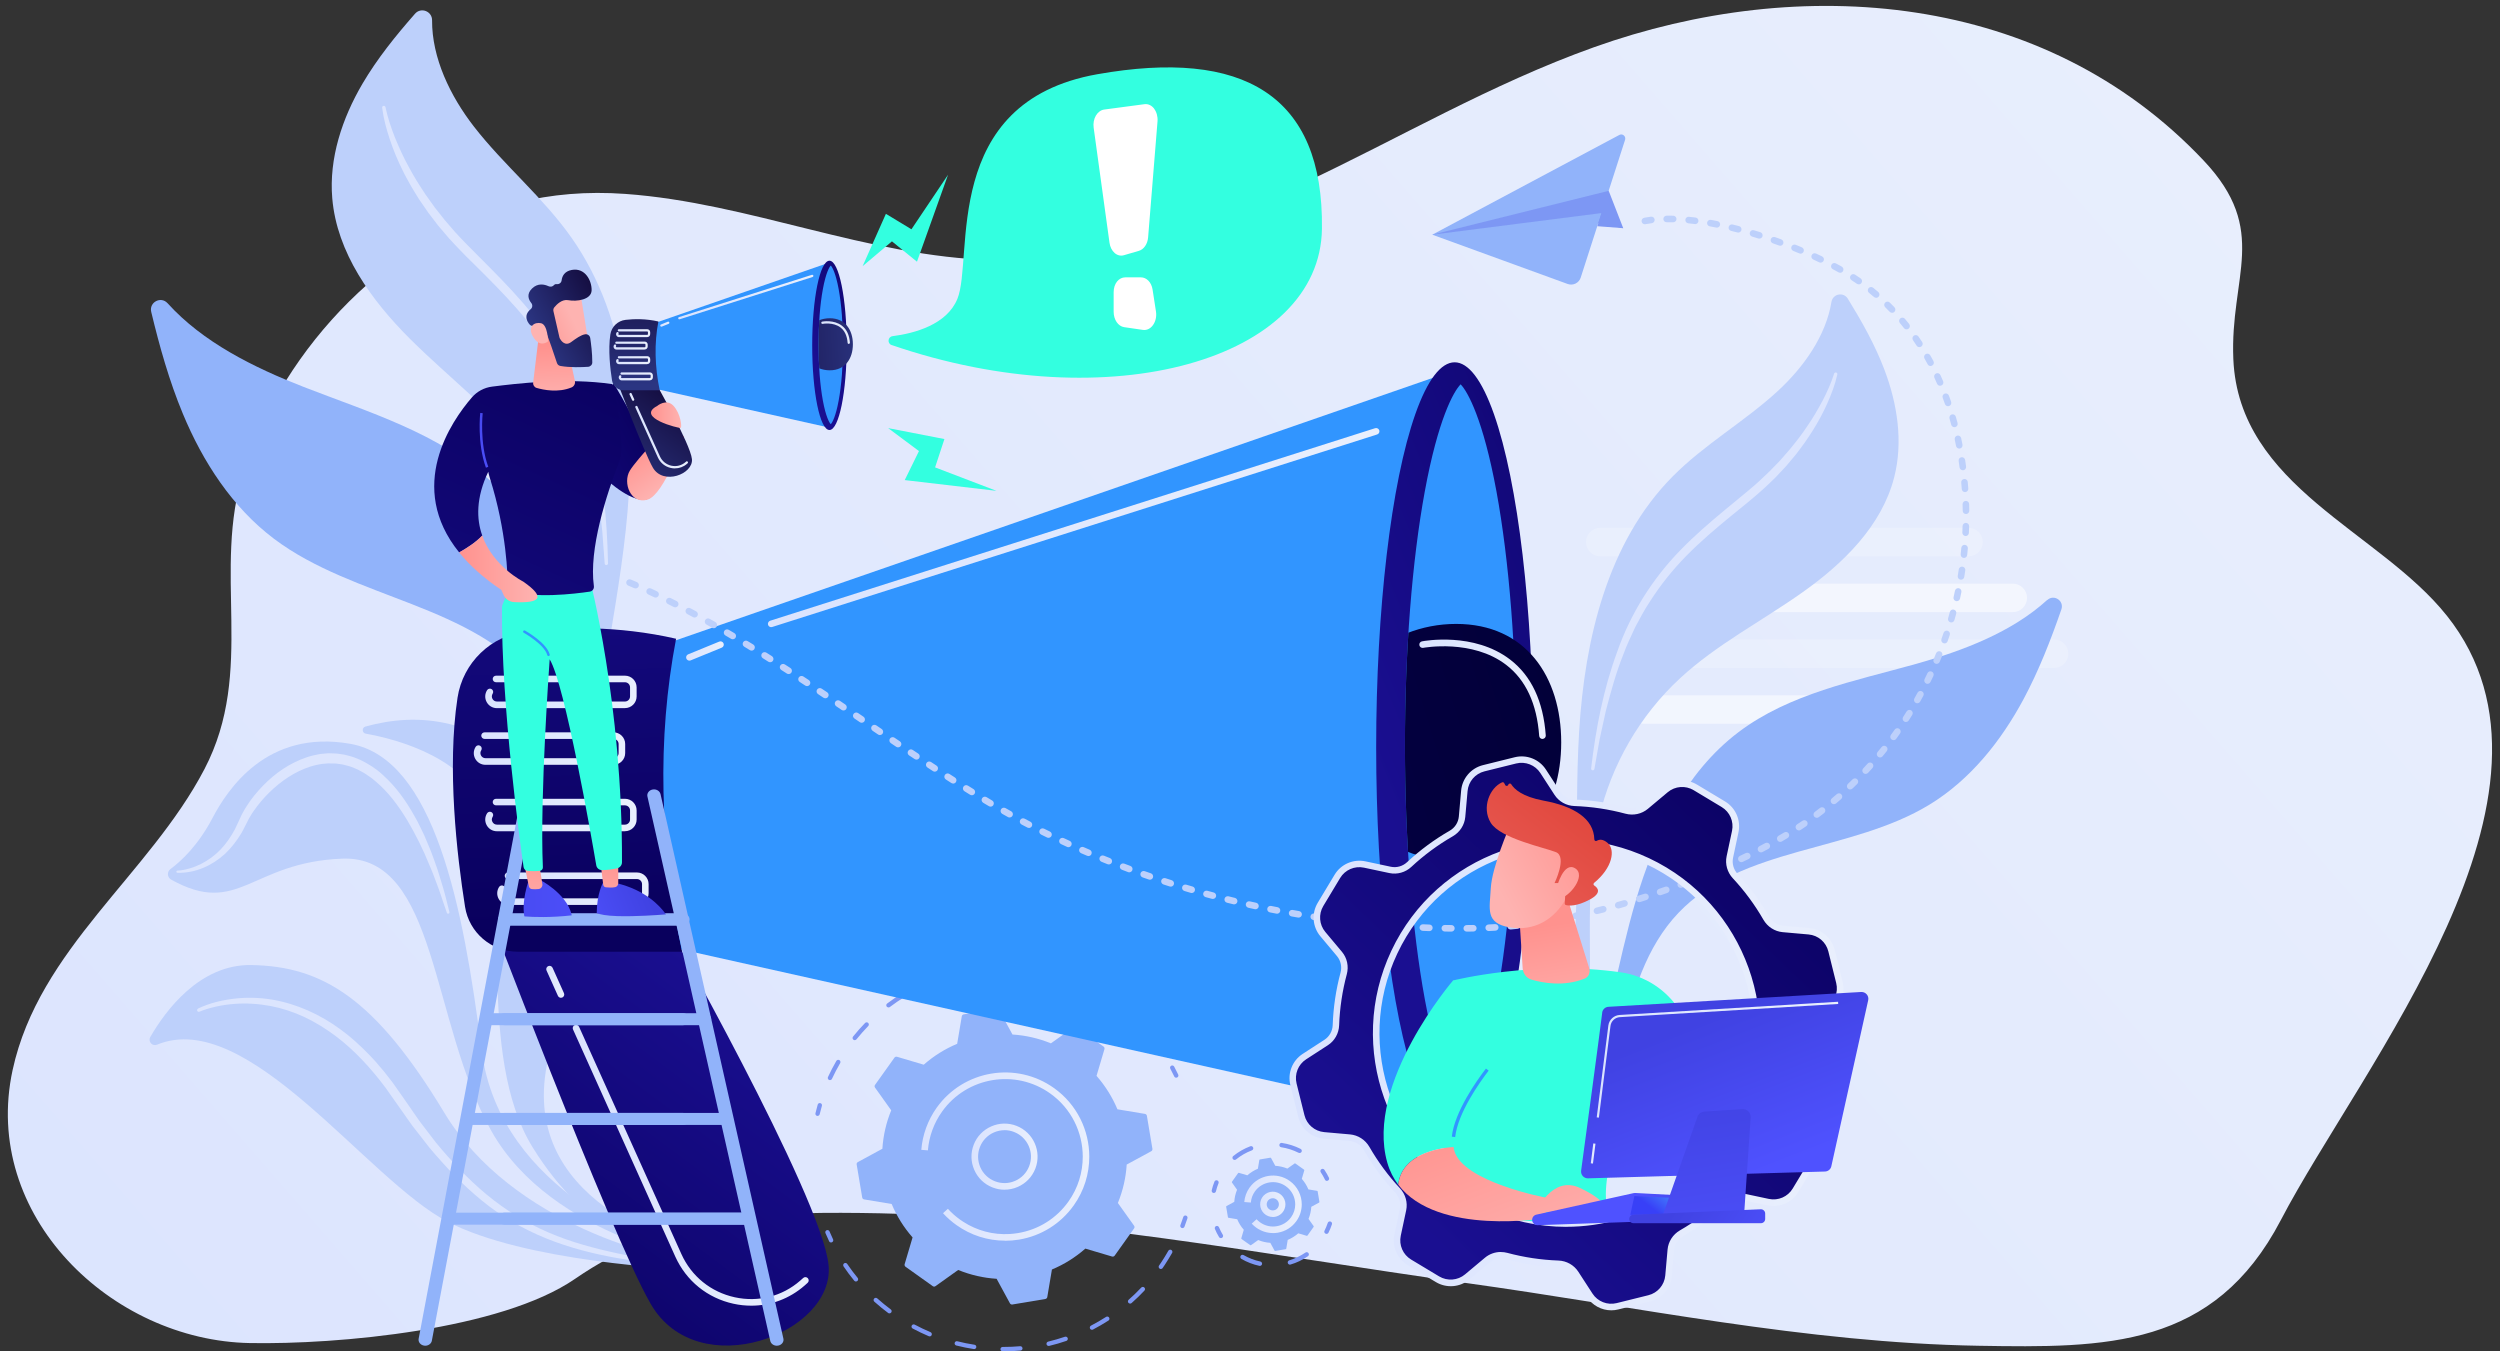 <?xml version="1.0" encoding="UTF-8"?>
<svg id="Illustration" xmlns="http://www.w3.org/2000/svg" xmlns:xlink="http://www.w3.org/1999/xlink" viewBox="0 0 555 300">
  <rect x="0" y="0" width="555" height="300" fill="#333333" stroke="none"/>
  <defs>
    <style>
      .cls-1 {
        fill: url(#linear-gradient-2);
      }

      .cls-2 {
        fill: url(#linear-gradient-51);
      }

      .cls-3, .cls-4, .cls-5 {
        fill: #fff;
      }

      .cls-6 {
        fill: url(#linear-gradient-17);
      }

      .cls-7 {
        fill: #3195ff;
      }

      .cls-8 {
        fill: url(#linear-gradient-43);
      }

      .cls-9 {
        fill: url(#linear-gradient-15);
      }

      .cls-10 {
        fill: url(#linear-gradient-58);
      }

      .cls-11 {
        fill: #33ffe0;
      }

      .cls-12 {
        fill: url(#linear-gradient-18);
      }

      .cls-13 {
        fill: url(#linear-gradient-56);
      }

      .cls-14 {
        fill: url(#linear-gradient-40);
      }

      .cls-15 {
        fill: url(#linear-gradient-52);
      }

      .cls-16 {
        fill: url(#linear-gradient-28);
      }

      .cls-17 {
        fill: url(#linear-gradient-14);
      }

      .cls-18 {
        fill: url(#linear-gradient-36);
      }

      .cls-19 {
        fill: url(#linear-gradient-20);
      }

      .cls-20 {
        fill: url(#linear-gradient-6);
      }

      .cls-21 {
        fill: url(#linear-gradient-53);
      }

      .cls-22 {
        fill: url(#linear-gradient-60);
      }

      .cls-23 {
        fill: url(#linear-gradient-35);
      }

      .cls-24 {
        fill: url(#linear-gradient-48);
      }

      .cls-25 {
        fill: url(#linear-gradient-32);
      }

      .cls-26 {
        fill: url(#linear-gradient-11);
      }

      .cls-27 {
        fill: url(#linear-gradient-50);
      }

      .cls-28 {
        fill: url(#linear-gradient-39);
      }

      .cls-29 {
        clip-path: url(#clippath-1);
      }

      .cls-30 {
        fill: url(#linear-gradient-10);
      }

      .cls-31 {
        fill: #91b3fa;
      }

      .cls-32 {
        fill: url(#linear-gradient-59);
      }

      .cls-33 {
        fill: url(#linear-gradient-49);
      }

      .cls-34 {
        fill: url(#linear-gradient-37);
      }

      .cls-35 {
        fill: url(#linear-gradient-16);
      }

      .cls-36 {
        fill: url(#linear-gradient-31);
      }

      .cls-37 {
        fill: #7d97f4;
      }

      .cls-38 {
        fill: url(#linear-gradient-41);
      }

      .cls-39 {
        fill: url(#linear-gradient-21);
      }

      .cls-40 {
        fill: url(#linear-gradient-25);
      }

      .cls-41 {
        fill: url(#linear-gradient-5);
      }

      .cls-42 {
        fill: url(#linear-gradient-54);
      }

      .cls-43 {
        fill: url(#linear-gradient-45);
      }

      .cls-44 {
        fill: url(#linear-gradient-55);
      }

      .cls-45 {
        clip-path: url(#clippath);
      }

      .cls-4 {
        opacity: .53;
      }

      .cls-5 {
        opacity: .2;
      }

      .cls-46 {
        fill: url(#linear-gradient-34);
      }

      .cls-47 {
        fill: none;
      }

      .cls-48 {
        fill: url(#linear-gradient-7);
      }

      .cls-49 {
        fill: url(#linear-gradient-24);
      }

      .cls-50 {
        fill: #dce5fe;
      }

      .cls-51 {
        fill: url(#linear-gradient-9);
      }

      .cls-52 {
        fill: url(#linear-gradient-22);
      }

      .cls-53 {
        fill: url(#linear-gradient-42);
      }

      .cls-54 {
        fill: url(#linear-gradient-3);
      }

      .cls-55 {
        fill: url(#linear-gradient);
      }

      .cls-56 {
        fill: url(#linear-gradient-27);
      }

      .cls-57 {
        fill: url(#linear-gradient-33);
      }

      .cls-58 {
        fill: url(#linear-gradient-38);
      }

      .cls-59 {
        fill: url(#linear-gradient-29);
      }

      .cls-60 {
        fill: url(#linear-gradient-30);
      }

      .cls-61 {
        fill: #bdd0fb;
      }

      .cls-62 {
        fill: url(#linear-gradient-23);
      }

      .cls-63 {
        fill: url(#linear-gradient-19);
      }

      .cls-64 {
        fill: url(#linear-gradient-4);
      }

      .cls-65 {
        fill: url(#linear-gradient-8);
      }

      .cls-66 {
        fill: url(#linear-gradient-44);
      }

      .cls-67 {
        fill: url(#linear-gradient-57);
      }

      .cls-68 {
        fill: url(#linear-gradient-47);
      }

      .cls-69 {
        fill: url(#linear-gradient-46);
      }

      .cls-70 {
        fill: url(#linear-gradient-12);
      }

      .cls-71 {
        fill: url(#linear-gradient-13);
      }

      .cls-72 {
        fill: url(#linear-gradient-26);
      }
    </style>
    <linearGradient id="linear-gradient" x1="1769.91" y1="377.61" x2="2286.39" y2="2.55" gradientTransform="translate(-1993.18 37.77) rotate(-.61) scale(1.11 .95) skewX(.17)" gradientUnits="userSpaceOnUse">
      <stop offset="0" stop-color="#dae3fe"/>
      <stop offset="1" stop-color="#e9effd"/>
    </linearGradient>
    <linearGradient id="linear-gradient-2" x1="215.67" y1="256.78" x2="230.34" y2="256.78" gradientTransform="matrix(1,0,0,1,0,0)" xlink:href="#linear-gradient"/>
    <linearGradient id="linear-gradient-3" x1="204.54" y1="256.75" x2="241.83" y2="256.75" gradientTransform="matrix(1,0,0,1,0,0)" xlink:href="#linear-gradient"/>
    <linearGradient id="linear-gradient-4" x1="279.75" y1="267.36" x2="285.38" y2="267.36" gradientTransform="matrix(1,0,0,1,0,0)" xlink:href="#linear-gradient"/>
    <linearGradient id="linear-gradient-5" x1="276.24" y1="267.35" x2="289" y2="267.35" gradientTransform="matrix(1,0,0,1,0,0)" xlink:href="#linear-gradient"/>
    <linearGradient id="linear-gradient-6" x1="101.01" y1="301.81" x2="163.35" y2="218.19" gradientUnits="userSpaceOnUse">
      <stop offset="0" stop-color="#09005d"/>
      <stop offset="1" stop-color="#1a0f91"/>
    </linearGradient>
    <linearGradient id="linear-gradient-7" x1="420.11" y1="125.44" x2="304.55" y2="173.59" xlink:href="#linear-gradient-6"/>
    <clipPath id="clippath">
      <path class="cls-47" d="m324.26,245.58c-1.57-1.6-5-7.78-7.95-23.75-2.84-15.44-4.41-35.46-4.41-56.38s1.57-40.95,4.41-56.38c2.94-15.97,6.37-22.15,7.95-23.75,1.57,1.6,5,7.78,7.95,23.75,2.84,15.44,25.27,35.46,25.27,56.38s-22.43,40.95-25.27,56.38c-2.94,15.97-6.37,22.15-7.95,23.75Z"/>
    </clipPath>
    <linearGradient id="linear-gradient-8" x1="346.91" y1="157.48" x2="166.15" y2="213.02" gradientUnits="userSpaceOnUse">
      <stop offset="0" stop-color="#020039"/>
      <stop offset="1" stop-color="#090056"/>
    </linearGradient>
    <linearGradient id="linear-gradient-9" x1="127.26" y1="206.55" x2="122.7" y2="91.75" xlink:href="#linear-gradient-6"/>
    <linearGradient id="linear-gradient-10" x1="107.72" y1="153.61" x2="141.33" y2="153.61" gradientTransform="matrix(1,0,0,1,0,0)" xlink:href="#linear-gradient"/>
    <linearGradient id="linear-gradient-11" x1="105.19" y1="166.19" x2="138.8" y2="166.19" gradientTransform="matrix(1,0,0,1,0,0)" xlink:href="#linear-gradient"/>
    <linearGradient id="linear-gradient-12" x1="170.48" y1="117.13" x2="306.24" y2="117.13" gradientTransform="matrix(1,0,0,1,0,0)" xlink:href="#linear-gradient"/>
    <linearGradient id="linear-gradient-13" x1="152.32" y1="144.51" x2="160.69" y2="144.51" gradientTransform="matrix(1,0,0,1,0,0)" xlink:href="#linear-gradient"/>
    <linearGradient id="linear-gradient-14" x1="107.72" y1="180.93" x2="141.33" y2="180.93" gradientTransform="matrix(1,0,0,1,0,0)" xlink:href="#linear-gradient"/>
    <linearGradient id="linear-gradient-15" x1="110.38" y1="197.3" x2="143.99" y2="197.3" gradientTransform="matrix(1,0,0,1,0,0)" xlink:href="#linear-gradient"/>
    <linearGradient id="linear-gradient-16" x1="127.15" y1="258.68" x2="179.53" y2="258.68" gradientTransform="matrix(1,0,0,1,0,0)" xlink:href="#linear-gradient"/>
    <linearGradient id="linear-gradient-17" x1="121.26" y1="217.96" x2="125.26" y2="217.96" gradientTransform="matrix(1,0,0,1,0,0)" xlink:href="#linear-gradient"/>
    <linearGradient id="linear-gradient-18" x1="315.09" y1="153.02" x2="343.16" y2="153.02" gradientTransform="matrix(1,0,0,1,0,0)" xlink:href="#linear-gradient"/>
    <linearGradient id="linear-gradient-19" x1="-698.27" y1="1820.8" x2="-715.13" y2="1857.78" gradientTransform="translate(1795.15 -947.66) rotate(36.72)" xlink:href="#linear-gradient-6"/>
    <linearGradient id="linear-gradient-20" x1="76.78" y1="199.41" x2="143.11" y2="199.41" gradientUnits="userSpaceOnUse">
      <stop offset="0" stop-color="#4042e2"/>
      <stop offset="1" stop-color="#4f52ff"/>
    </linearGradient>
    <linearGradient id="linear-gradient-21" x1="119.2" y1="187.27" x2="117.17" y2="205.05" gradientUnits="userSpaceOnUse">
      <stop offset="0" stop-color="#ff928e"/>
      <stop offset="1" stop-color="#feb3b1"/>
    </linearGradient>
    <linearGradient id="linear-gradient-22" x1="143.81" y1="198.26" x2="127.17" y2="205.16" xlink:href="#linear-gradient-20"/>
    <linearGradient id="linear-gradient-23" x1="135.8" y1="189.17" x2="133.76" y2="206.95" xlink:href="#linear-gradient-21"/>
    <linearGradient id="linear-gradient-24" x1="136.45" y1="67.59" x2="79.03" y2="193.59" xlink:href="#linear-gradient-6"/>
    <linearGradient id="linear-gradient-25" x1="122.63" y1="76.81" x2="123.19" y2="89.15" xlink:href="#linear-gradient-21"/>
    <linearGradient id="linear-gradient-26" x1="117.67" y1="75.85" x2="127.34" y2="71.22" xlink:href="#linear-gradient-21"/>
    <linearGradient id="linear-gradient-27" x1="-2701.31" y1="-743.81" x2="-2684.82" y2="-743.81" gradientTransform="translate(2845.93 -569.61) rotate(-28.71)" gradientUnits="userSpaceOnUse">
      <stop offset="0" stop-color="#2b3582"/>
      <stop offset="1" stop-color="#150e42"/>
    </linearGradient>
    <linearGradient id="linear-gradient-28" x1="126.21" y1="58.77" x2="120.46" y2="72.65" xlink:href="#linear-gradient-21"/>
    <linearGradient id="linear-gradient-29" x1="117.15" y1="79.93" x2="101.05" y2="109.52" xlink:href="#linear-gradient-20"/>
    <linearGradient id="linear-gradient-30" x1="101.93" y1="126.31" x2="119.33" y2="126.31" xlink:href="#linear-gradient-21"/>
    <linearGradient id="linear-gradient-31" x1="-536.45" y1="3100.29" x2="-525.4" y2="3100.29" gradientTransform="translate(3004.72 -1208.53) rotate(55.64)" xlink:href="#linear-gradient-21"/>
    <linearGradient id="linear-gradient-32" x1="135.38" y1="106.53" x2="149.08" y2="88.15" gradientTransform="matrix(1,0,0,1,0,0)" xlink:href="#linear-gradient-27"/>
    <linearGradient id="linear-gradient-33" x1="205.49" y1="67.77" x2="180.1" y2="78.35" xlink:href="#linear-gradient-6"/>
    <clipPath id="clippath-1">
      <path class="cls-47" d="m184.43,94.17c-.35-.35-1.1-1.71-1.75-5.22-.62-3.39-.97-7.79-.97-12.39s.34-9,.97-12.39c.65-3.51,1.4-4.87,1.75-5.22.35.35,1.1,1.71,1.75,5.22.62,3.39,5.55,7.79,5.55,12.39s-4.93,9-5.55,12.39c-.65,3.51-1.4,4.87-1.75,5.22Z"/>
    </clipPath>
    <linearGradient id="linear-gradient-34" x1="192.62" y1="75.94" x2="165.45" y2="77.5" gradientTransform="matrix(1,0,0,1,0,0)" xlink:href="#linear-gradient-27"/>
    <linearGradient id="linear-gradient-35" x1="141.15" y1="85.6" x2="140.15" y2="60.38" gradientTransform="matrix(1,0,0,1,0,0)" xlink:href="#linear-gradient-27"/>
    <linearGradient id="linear-gradient-36" x1="136.76" y1="73.96" x2="144.33" y2="73.96" gradientTransform="matrix(1,0,0,1,0,0)" xlink:href="#linear-gradient"/>
    <linearGradient id="linear-gradient-37" x1="136.21" y1="76.73" x2="143.78" y2="76.73" gradientTransform="matrix(1,0,0,1,0,0)" xlink:href="#linear-gradient"/>
    <linearGradient id="linear-gradient-38" x1="150.55" y1="65.95" x2="180.57" y2="65.95" gradientTransform="matrix(1,0,0,1,0,0)" xlink:href="#linear-gradient"/>
    <linearGradient id="linear-gradient-39" x1="146.56" y1="71.97" x2="148.59" y2="71.97" gradientTransform="matrix(1,0,0,1,0,0)" xlink:href="#linear-gradient"/>
    <linearGradient id="linear-gradient-40" x1="136.76" y1="79.97" x2="144.33" y2="79.97" gradientTransform="matrix(1,0,0,1,0,0)" xlink:href="#linear-gradient"/>
    <linearGradient id="linear-gradient-41" x1="137.35" y1="83.56" x2="144.92" y2="83.56" gradientTransform="matrix(1,0,0,1,0,0)" xlink:href="#linear-gradient"/>
    <linearGradient id="linear-gradient-42" x1="141.03" y1="97.05" x2="152.73" y2="97.05" gradientTransform="matrix(1,0,0,1,0,0)" xlink:href="#linear-gradient"/>
    <linearGradient id="linear-gradient-43" x1="139.74" y1="88.1" x2="140.8" y2="88.1" gradientTransform="matrix(1,0,0,1,0,0)" xlink:href="#linear-gradient"/>
    <linearGradient id="linear-gradient-44" x1="182.33" y1="73.84" x2="188.68" y2="73.84" gradientTransform="matrix(1,0,0,1,0,0)" xlink:href="#linear-gradient"/>
    <linearGradient id="linear-gradient-45" x1="144.53" y1="92.17" x2="151.23" y2="92.17" xlink:href="#linear-gradient-21"/>
    <linearGradient id="linear-gradient-46" x1="407.44" y1="166.93" x2="310.42" y2="268.46" xlink:href="#linear-gradient-6"/>
    <linearGradient id="linear-gradient-47" x1="286.25" y1="229.39" x2="409.25" y2="229.39" gradientTransform="matrix(1,0,0,1,0,0)" xlink:href="#linear-gradient"/>
    <linearGradient id="linear-gradient-48" x1="343.91" y1="205.37" x2="347.69" y2="229.35" xlink:href="#linear-gradient-21"/>
    <linearGradient id="linear-gradient-49" x1="355.68" y1="184.91" x2="332.55" y2="197.53" xlink:href="#linear-gradient-21"/>
    <linearGradient id="linear-gradient-50" x1="8805.64" y1="177.87" x2="8825.88" y2="203.92" gradientTransform="translate(9155.65) rotate(-180) scale(1 -1)" gradientUnits="userSpaceOnUse">
      <stop offset="0" stop-color="#e1473d"/>
      <stop offset="1" stop-color="#e9605a"/>
    </linearGradient>
    <linearGradient id="linear-gradient-51" x1="358.45" y1="189.99" x2="335.32" y2="202.61" xlink:href="#linear-gradient-21"/>
    <linearGradient id="linear-gradient-52" x1="320.63" y1="248.13" x2="334.92" y2="285.73" xlink:href="#linear-gradient-21"/>
    <linearGradient id="linear-gradient-53" x1="338.36" y1="241.39" x2="352.65" y2="278.99" xlink:href="#linear-gradient-21"/>
    <linearGradient id="linear-gradient-54" x1="369.37" y1="255.04" x2="361.98" y2="264.57" xlink:href="#linear-gradient-20"/>
    <linearGradient id="linear-gradient-55" x1="374.9" y1="259.33" x2="367.5" y2="268.86" gradientUnits="userSpaceOnUse">
      <stop offset="0" stop-color="#53d8ff"/>
      <stop offset="1" stop-color="#3840f7"/>
    </linearGradient>
    <linearGradient id="linear-gradient-56" x1="377.4" y1="226.87" x2="390.56" y2="260.53" xlink:href="#linear-gradient-20"/>
    <linearGradient id="linear-gradient-57" x1="375.81" y1="240.25" x2="383.34" y2="286.51" xlink:href="#linear-gradient-20"/>
    <linearGradient id="linear-gradient-58" x1="372.43" y1="267.16" x2="394.62" y2="281.7" xlink:href="#linear-gradient-20"/>
    <linearGradient id="linear-gradient-59" x1="354.47" y1="235.26" x2="408.08" y2="235.26" gradientTransform="matrix(1,0,0,1,0,0)" xlink:href="#linear-gradient"/>
    <linearGradient id="linear-gradient-60" x1="353.17" y1="256.1" x2="354.21" y2="256.1" gradientTransform="translate(563.22 -127.02) rotate(82.77)" xlink:href="#linear-gradient"/>
  </defs>
  <path class="cls-55" d="m543.18,136.66c-14.94-18.77-46.16-28.57-47.38-56.93-.79-18.43,8.12-28.51-6.59-44.09C453.67-2.01,399.66-5.88,353.82,10.5c-45.82,16.38-82.16,48.61-133.39,47.24-27.9-.74-53.97-12.7-81.6-14.69-8.51-.62-16.45.08-23.85,1.92-27.75,6.89-51.99,31.92-60.85,59.53-7.19,22.38,2.72,44.29-8.75,66.26-12.23,23.41-36.73,39.84-42.58,66.78-7.02,32.33,21.96,60.07,52.68,60.62,19.55.35,55.73-2.93,72.17-14.25,20.02-13.79,39.87-14.9,63.45-14.63,44.86.51,89.84,9.35,134.2,15.52,38.01,5.28,75.52,13.31,113.98,13.96,28.24.48,52.21.58,67.08-27.93,17.77-34.08,68.17-94.79,36.84-134.15Z"/>
  <g>
    <g>
      <g>
        <path class="cls-37" d="m181.5,247.74s-.08,0-.11-.01c-.26-.06-.42-.32-.36-.59.15-.64.32-1.28.5-1.91.07-.26.34-.41.6-.33.26.07.41.34.33.6-.18.61-.34,1.24-.49,1.86-.05.22-.25.37-.47.37Z"/>
        <path class="cls-37" d="m184.25,239.79c-.07,0-.14-.01-.2-.04-.24-.11-.35-.4-.24-.65.56-1.21,1.19-2.42,1.86-3.58.14-.23.43-.31.67-.18.23.14.31.43.18.67-.66,1.13-1.27,2.31-1.82,3.49-.08.18-.26.28-.44.28Zm72.51-7.75c-.15,0-.29-.07-.39-.19-.79-1.04-1.63-2.07-2.51-3.03-.18-.2-.17-.51.03-.69.2-.18.51-.17.69.03.9.99,1.77,2.04,2.57,3.1.16.22.12.52-.1.68-.09.07-.19.1-.29.1Zm-67.01-1.12c-.11,0-.21-.04-.3-.11-.21-.17-.24-.48-.07-.69.84-1.05,1.74-2.06,2.67-3.02.19-.19.5-.2.69,0,.19.19.2.5,0,.69-.91.94-1.79,1.93-2.61,2.95-.1.12-.24.18-.38.18Zm59.75-6.38c-.11,0-.22-.04-.31-.11-1-.81-2.05-1.58-3.13-2.29l-.05-.04c-.22-.15-.28-.45-.13-.68.15-.22.45-.28.68-.13l.05.03c1.1.74,2.18,1.53,3.2,2.35.21.17.24.48.07.69-.1.12-.24.18-.38.18Zm-52.26-.89c-.15,0-.29-.07-.39-.19-.16-.21-.12-.52.1-.68,1.07-.81,2.19-1.57,3.33-2.27.23-.14.53-.07.67.16.14.23.07.53-.16.67-1.12.69-2.21,1.43-3.25,2.22-.09.07-.19.1-.29.1Zm43.4-4.63c-.07,0-.14-.01-.21-.05-1.19-.55-2.41-1.05-3.65-1.49-.25-.09-.39-.37-.3-.62.09-.25.37-.39.62-.3,1.26.45,2.52.96,3.73,1.52.24.11.35.4.24.65-.08.18-.26.28-.44.28Zm-34.35-.58c-.19,0-.37-.11-.45-.3-.1-.25.01-.53.26-.64,1.23-.52,2.51-.99,3.78-1.39.26-.08.53.06.61.32.08.26-.06.53-.32.61-1.25.39-2.49.85-3.7,1.36-.06.03-.13.04-.19.04Zm24.42-2.61s-.06,0-.09,0c-1.29-.24-2.6-.43-3.9-.55-.27-.02-.47-.26-.44-.53.02-.27.26-.47.53-.44,1.33.12,2.68.31,3.99.56.26.05.44.3.39.57-.04.23-.25.4-.48.4Zm-14.38-.23c-.24,0-.44-.17-.48-.41-.04-.27.14-.51.41-.56,1.32-.21,2.67-.35,4.01-.43.27-.02.5.19.52.46.02.27-.19.5-.46.52-1.3.08-2.62.22-3.92.42-.03,0-.05,0-.07,0Z"/>
        <path class="cls-37" d="m261.12,239.25c-.18,0-.36-.1-.44-.28-.27-.58-.57-1.15-.87-1.72-.13-.24-.04-.53.2-.66.24-.13.53-.04.66.2.31.58.61,1.17.89,1.76.12.24.01.53-.23.65-.07.03-.14.05-.21.05Z"/>
      </g>
      <g>
        <path class="cls-37" d="m262.5,272.64c-.06,0-.12-.01-.17-.03-.25-.1-.38-.38-.28-.63.23-.6.45-1.21.64-1.81.08-.26.36-.39.61-.31.26.08.39.36.31.61-.2.62-.43,1.24-.66,1.86-.07.19-.26.31-.46.31Z"/>
        <path class="cls-37" d="m222.78,300h-.19c-.27,0-.49-.22-.49-.49,0-.27.22-.49.49-.49h.19c1.23,0,2.47-.05,3.69-.16.27-.02.5.17.53.44.02.27-.17.5-.44.53-1.25.11-2.52.17-3.77.17Zm-6.53-.51s-.05,0-.08,0c-1.3-.2-2.61-.47-3.88-.79-.26-.07-.42-.33-.35-.59.07-.26.33-.42.59-.35,1.25.32,2.52.58,3.8.77.27.04.45.29.41.56-.04.24-.25.41-.48.41Zm16.55-.69c-.22,0-.42-.15-.47-.37-.06-.26.1-.52.36-.59,1.25-.3,2.5-.67,3.72-1.08.26-.09.53.05.62.3.09.25-.05.53-.3.62-1.25.43-2.53.8-3.81,1.11-.04,0-.08.01-.11.01Zm-26.42-2.12c-.06,0-.13-.01-.19-.04-1.21-.51-2.41-1.09-3.58-1.71-.24-.13-.33-.42-.2-.66.13-.24.42-.33.66-.2,1.14.61,2.31,1.17,3.5,1.67.25.1.36.39.26.64-.08.19-.26.3-.45.3Zm36.04-1.47c-.18,0-.35-.1-.43-.26-.12-.24-.03-.53.21-.66,1.14-.59,2.27-1.25,3.35-1.94.23-.15.53-.08.67.15.15.23.08.53-.15.67-1.11.71-2.26,1.38-3.43,1.99-.07.04-.15.05-.22.05Zm-44.96-3.63c-.1,0-.2-.03-.29-.1-1.06-.79-2.09-1.63-3.07-2.51-.2-.18-.22-.49-.04-.69.18-.2.49-.22.69-.04.96.86,1.97,1.68,3,2.45.22.16.26.47.1.68-.1.13-.24.2-.39.2Zm53.43-2.18c-.14,0-.27-.06-.37-.16-.18-.2-.16-.51.04-.69.97-.85,1.9-1.76,2.79-2.7.18-.2.49-.21.69-.02.2.18.21.49.02.69-.9.96-1.86,1.89-2.85,2.76-.09.08-.21.12-.32.12Zm-60.87-4.9c-.14,0-.28-.06-.38-.18-.84-1.02-1.64-2.09-2.37-3.18-.15-.22-.09-.53.13-.68.22-.15.53-.09.68.13.72,1.07,1.5,2.11,2.32,3.1.17.21.14.51-.07.69-.09.07-.2.11-.31.11Zm67.69-2.78c-.1,0-.19-.03-.28-.09-.22-.15-.28-.46-.12-.68.15-.21.29-.43.44-.64.57-.86,1.12-1.75,1.62-2.64.13-.23.43-.32.66-.18.23.13.32.43.18.66-.52.91-1.08,1.82-1.66,2.7-.15.22-.3.44-.45.66-.09.14-.25.21-.4.21Z"/>
        <path class="cls-37" d="m184.5,275.83c-.18,0-.36-.1-.44-.28-.28-.59-.55-1.19-.81-1.8-.1-.25.01-.53.26-.64.25-.1.53.01.64.26.25.59.51,1.18.79,1.76.12.24.01.53-.23.65-.07.03-.14.05-.21.05Z"/>
      </g>
      <g>
        <path class="cls-31" d="m191.41,265.85c.04.21.2.38.42.42l6.12,1.02c1.12,2.67,2.67,5.18,4.64,7.42l-1.76,5.94c-.06.21.02.43.19.56l6.06,4.32c.18.13.41.13.59,0l5.05-3.6c2.76,1.13,5.64,1.78,8.53,1.96l2.96,5.45c.1.19.32.29.53.26l7.34-1.23c.21-.04.38-.2.42-.42l1.03-6.12c2.67-1.12,5.18-2.67,7.42-4.64l5.94,1.76c.21.06.43-.02.56-.19l4.32-6.06c.13-.18.13-.41,0-.59l-3.6-5.05c1.13-2.76,1.78-5.64,1.96-8.53l5.45-2.96c.19-.1.29-.32.26-.53l-1.23-7.34c-.04-.21-.2-.38-.42-.42l-6.12-1.02c-1.12-2.67-2.67-5.18-4.64-7.42l1.76-5.94c.06-.21-.02-.43-.19-.56l-6.06-4.32c-.18-.13-.41-.13-.59,0l-5.05,3.6c-2.76-1.13-5.64-1.78-8.53-1.96l-2.96-5.45c-.1-.19-.32-.3-.53-.26l-7.34,1.23c-.21.04-.38.2-.42.42l-1.03,6.12c-2.67,1.12-5.18,2.67-7.42,4.64l-5.94-1.76c-.21-.06-.43.02-.56.19l-4.32,6.06c-.13.18-.13.41,0,.59l3.6,5.05c-1.13,2.76-1.78,5.64-1.96,8.53l-5.45,2.96c-.19.1-.3.32-.26.53l1.23,7.34Z"/>
        <path class="cls-1" d="m223.01,264.12c-.9,0-1.8-.17-2.67-.51h0c-1.83-.71-3.26-2.09-4.05-3.89-.79-1.79-.83-3.79-.12-5.61.71-1.83,2.09-3.26,3.89-4.05,1.79-.79,3.79-.83,5.61-.12,3.77,1.47,5.64,5.73,4.17,9.5-.71,1.83-2.09,3.26-3.89,4.05-.94.41-1.94.62-2.94.62Zm0-13.22c-.8,0-1.6.17-2.36.5-1.44.63-2.54,1.78-3.11,3.24-.57,1.46-.54,3.06.09,4.49.63,1.44,1.78,2.54,3.24,3.11h0c1.46.57,3.06.54,4.49-.09,1.44-.63,2.54-1.78,3.11-3.24,1.18-3.02-.32-6.43-3.34-7.61-.69-.27-1.42-.41-2.14-.41Z"/>
        <path class="cls-54" d="m223.12,275.43c-3.85,0-7.6-1.19-10.8-3.47-1.03-.74-1.99-1.57-2.84-2.49-.04-.05-.09-.09-.13-.14l1.08-.98c.82.9,1.74,1.72,2.74,2.43h0c.21.15.43.3.65.44,3.09,2,6.69,2.95,10.33,2.73.62-.04,1.24-.11,1.86-.21,4.54-.76,8.5-3.24,11.17-6.98,2.16-3.02,3.19-6.51,3.19-9.97,0-5.38-2.51-10.69-7.22-14.04-7.73-5.51-18.5-3.71-24.01,4.02-1.81,2.54-2.9,5.52-3.15,8.61l-1.46-.12c.27-3.36,1.45-6.59,3.41-9.35,5.98-8.39,17.67-10.34,26.05-4.36,5.11,3.64,7.83,9.4,7.83,15.24,0,3.75-1.12,7.54-3.46,10.82-2.9,4.06-7.2,6.75-12.12,7.58-1.04.17-2.09.26-3.13.26Z"/>
      </g>
    </g>
    <g>
      <g>
        <path class="cls-37" d="m269.47,264.84s-.08,0-.11-.01c-.26-.06-.42-.32-.36-.59.15-.65.36-1.3.61-1.92.1-.25.38-.37.63-.27.25.1.37.38.27.63-.23.58-.42,1.18-.57,1.79-.05.22-.25.37-.47.37Z"/>
        <path class="cls-37" d="m274.09,257.51c-.14,0-.28-.06-.38-.18-.17-.21-.14-.52.07-.69,1.14-.92,2.41-1.65,3.79-2.17.25-.1.53.03.63.28.1.25-.03.53-.28.63-1.28.48-2.46,1.16-3.52,2.02-.09.07-.2.11-.31.11Zm14.42-1.54c-.07,0-.15-.02-.22-.05-1.22-.61-2.52-1.03-3.86-1.23-.27-.04-.45-.29-.41-.55.04-.27.29-.45.55-.41,1.45.22,2.85.66,4.16,1.32.24.12.34.41.22.65-.09.17-.26.27-.44.27Z"/>
        <path class="cls-37" d="m294.58,262.16c-.18,0-.36-.1-.44-.28-.27-.56-.58-1.11-.93-1.63-.15-.22-.09-.53.13-.68.22-.15.53-.09.68.13.37.56.71,1.15,1,1.75.12.24.01.53-.23.65-.07.03-.14.05-.21.05Z"/>
      </g>
      <g>
        <path class="cls-37" d="m294.48,273.92c-.07,0-.15-.02-.22-.05-.24-.12-.34-.41-.22-.65.28-.56.52-1.14.72-1.73.08-.26.36-.39.62-.31.26.08.39.36.31.62-.21.64-.47,1.26-.77,1.86-.09.17-.26.27-.44.27Z"/>
        <path class="cls-37" d="m279.69,281.03s-.07,0-.1-.01c-1.4-.3-2.75-.82-4-1.54-.23-.13-.31-.43-.18-.67.13-.23.43-.31.67-.18,1.16.67,2.41,1.15,3.72,1.43.26.06.43.32.37.58-.05.23-.25.39-.48.39Zm6.67-.28c-.21,0-.4-.14-.47-.35-.08-.26.07-.53.33-.61,1.28-.39,2.49-.97,3.59-1.72.22-.15.53-.1.68.13.15.22.1.53-.13.68-1.18.82-2.48,1.44-3.87,1.85-.05.01-.09.02-.14.02Z"/>
        <path class="cls-37" d="m271.05,274.87c-.16,0-.33-.08-.42-.24-.35-.57-.66-1.18-.92-1.8-.1-.25.01-.53.26-.64.25-.1.53.01.64.26.24.58.53,1.14.85,1.67.14.23.07.53-.16.67-.08.05-.17.07-.25.07Z"/>
      </g>
      <g>
        <path class="cls-31" d="m272.6,270.22c.01.07.06.12.13.13l1.93.32c.35.84.84,1.64,1.46,2.34l-.55,1.87c-.02.07,0,.14.06.18l1.91,1.36c.06.04.13.04.19,0l1.59-1.13c.87.36,1.78.56,2.69.62l.93,1.72c.03.06.1.09.17.08l2.31-.39c.07-.01.12-.06.13-.13l.32-1.93c.84-.35,1.64-.84,2.34-1.46l1.87.55c.07.02.14,0,.18-.06l1.36-1.91c.04-.06.04-.13,0-.19l-1.13-1.59c.36-.87.56-1.78.62-2.69l1.72-.93c.06-.03.09-.1.08-.17l-.39-2.31c-.01-.07-.06-.12-.13-.13l-1.93-.32c-.35-.84-.84-1.64-1.46-2.34l.55-1.87c.02-.07,0-.14-.06-.18l-1.91-1.36c-.06-.04-.13-.04-.19,0l-1.59,1.13c-.87-.36-1.78-.56-2.69-.62l-.93-1.72c-.03-.06-.1-.09-.17-.08l-2.31.39c-.07.01-.12.06-.13.13l-.32,1.93c-.84.35-1.63.84-2.34,1.46l-1.87-.55c-.07-.02-.14,0-.18.06l-1.36,1.91c-.04.06-.04.13,0,.19l1.13,1.59c-.36.87-.56,1.78-.62,2.69l-1.72.93c-.06.03-.09.1-.08.17l.39,2.31Z"/>
        <path class="cls-64" d="m282.56,270.17c-.34,0-.68-.06-1.02-.19h0c-1.44-.56-2.16-2.2-1.6-3.64.27-.7.8-1.25,1.49-1.55.69-.3,1.45-.32,2.15-.04.7.27,1.25.8,1.55,1.49.3.69.32,1.45.04,2.15-.43,1.11-1.5,1.79-2.62,1.79Zm-.49-1.55c.69.27,1.48-.07,1.75-.77.27-.69-.07-1.48-.77-1.75-.34-.13-.7-.12-1.03.02-.33.15-.59.41-.72.75-.27.69.07,1.48.77,1.75h0Z"/>
        <path class="cls-41" d="m282.6,273.74c-1.32,0-2.6-.41-3.7-1.19h0c-.37-.26-.71-.57-1.02-.9l1.08-.98c.23.26.5.49.79.7h0c.93.66,2.04.98,3.17.91.14,0,.28-.02.42-.05.03,0,.06,0,.09-.01,1.3-.22,2.43-.93,3.2-2,.62-.87.91-1.86.91-2.85,0-1.54-.72-3.06-2.07-4.02-2.21-1.58-5.3-1.06-6.88,1.15-.52.73-.83,1.58-.9,2.47l-1.46-.12c.09-1.15.5-2.26,1.17-3.2,2.05-2.87,6.05-3.54,8.91-1.49,1.75,1.25,2.68,3.22,2.68,5.21,0,1.28-.38,2.58-1.18,3.7-.99,1.39-2.46,2.31-4.15,2.59-.36.06-.71.09-1.07.09Z"/>
      </g>
    </g>
  </g>
  <g>
    <path class="cls-5" d="m437.02,123.5h-81.76c-1.75,0-3.16-1.42-3.16-3.16h0c0-1.75,1.42-3.16,3.16-3.16h81.76c1.75,0,3.16,1.42,3.16,3.16h0c0,1.75-1.42,3.16-3.16,3.16Z"/>
    <path class="cls-4" d="m446.84,135.89h-81.76c-1.75,0-3.16-1.42-3.16-3.16h0c0-1.75,1.42-3.16,3.16-3.16h81.76c1.75,0,3.16,1.42,3.16,3.16h0c0,1.75-1.42,3.16-3.16,3.16Z"/>
    <path class="cls-4" d="m423.59,160.68h-58.51c-1.75,0-3.16-1.42-3.16-3.16h0c0-1.75,1.42-3.16,3.16-3.16h58.51c1.75,0,3.16,1.42,3.16,3.16h0c0,1.75-1.42,3.16-3.16,3.16Z"/>
    <path class="cls-5" d="m456.01,148.28h-81.76c-1.75,0-3.16-1.42-3.16-3.16h0c0-1.75,1.42-3.16,3.16-3.16h81.76c1.75,0,3.16,1.42,3.16,3.16h0c0,1.75-1.42,3.16-3.16,3.16Z"/>
  </g>
  <path class="cls-31" d="m37.19,67.3c7.79,8.65,19.13,14.28,30.2,18.59,14.48,5.63,29.97,10.22,41.38,20.76,11.92,11.01,17.76,27.15,20.82,43.09,3.05,15.94,3.75,32.3,7.51,48.08,3.58,15.01,10.44,29.99,22.53,39.45-10.46-1.4-19.06-10.15-23.33-19.97-4.54-10.47-5.24-22.13-6.6-33.46-1.36-11.33-3.65-23.08-10.69-32.07-13.8-17.64-40.33-18.69-58.21-32.18-9.25-6.98-15.78-17.07-20.22-27.77-3.03-7.29-5.16-14.9-7.01-22.59-.51-2.13,2.15-3.55,3.62-1.92Z"/>
  <path class="cls-61" d="m159.4,280.38c.58-.55.32-1.54-.46-1.71-8.69-1.95-44.64-12.01-37.2-43.79,8.44-36.09,13.07-45.94-1.67-61.56-13.42-14.22-27.36-15.25-38.96-12.02-.81.23-.76,1.42.07,1.57,7.12,1.28,23.18,5.53,27.04,18.16,5,16.36-2.62,53.29,10.04,73.7,12.5,20.17,26.05,22.16,40.23,25.89.32.08.67,0,.91-.24h0Z"/>
  <g>
    <path class="cls-61" d="m34.83,231.92c-1.04.43-2.03-.72-1.46-1.71,3.27-5.68,10.89-16.17,22.42-15.97,15.8.27,27.49,7.34,42.87,32.82,14.95,24.76,48.68,33.09,57.78,33.23.42,0,.78.32.85.74h0c.09.55-.34,1.05-.89,1.03-6.39-.26-39.98-2-57.01-10.82-17.88-9.27-44.38-47.71-64.55-39.31Z"/>
    <path class="cls-50" d="m43.94,223.91c2.55-1.22,5.26-1.87,8.03-2.2,2.76-.33,5.59-.26,8.34.19,5.53.92,10.76,3.31,15.25,6.61,2.27,1.63,4.32,3.53,6.27,5.51l1.43,1.52,1.35,1.58.67.79.64.82,1.27,1.64c.81,1.12,1.6,2.27,2.38,3.38l2.32,3.35,1.16,1.67c.4.55.82,1.08,1.23,1.62l2.47,3.23c3.45,4.17,7.14,8.14,11.3,11.59,4.16,3.43,8.78,6.28,13.74,8.41,4.96,2.15,10.23,3.54,15.55,4.68,5.33,1.13,10.73,1.96,16.12,2.87.12.02.2.13.18.25-.02.12-.13.2-.24.18-5.43-.64-10.85-1.33-16.25-2.29-5.4-.95-10.76-2.31-15.89-4.38-5.12-2.08-9.99-4.88-14.27-8.39-4.3-3.5-8.1-7.53-11.65-11.75l-2.54-3.26c-.42-.54-.85-1.08-1.27-1.63l-1.19-1.68-4.71-6.69c-3.22-4.31-6.87-8.33-11.15-11.55-2.14-1.59-4.41-3.02-6.83-4.16-2.41-1.14-4.96-1.98-7.58-2.49-1.31-.23-2.64-.42-3.97-.49-1.33-.09-2.68-.08-4.01.02-1.34.1-2.67.28-3.98.57-1.3.29-2.63.65-3.83,1.16h-.02c-.19.09-.4,0-.48-.19-.08-.18,0-.39.18-.47Z"/>
  </g>
  <path class="cls-31" d="m454.49,133.18c-7.85,7.16-18.66,11.27-29.1,14.2-13.66,3.82-28.15,6.61-39.46,15.17-11.81,8.94-18.57,23.09-22.76,37.3-4.2,14.21-6.29,29.02-11.11,43.03-4.59,13.33-12.17,26.32-23.99,33.84,9.63-.33,18.23-7.52,22.98-16.06,5.07-9.11,6.74-19.64,8.99-29.82,2.25-10.18,5.38-20.65,12.58-28.19,14.12-14.8,38.32-13.38,55.77-24.05,9.03-5.52,15.86-14.1,20.86-23.43,3.4-6.36,6.02-13.08,8.38-19.9.65-1.89-1.64-3.42-3.12-2.07Z"/>
  <g>
    <path class="cls-61" d="m418.35,82.09c-2.11-5.55-5.02-10.73-8.14-15.79-.96-1.56-3.33-1.08-3.63.73-1.23,7.55-6.2,14.54-11.98,19.84-7.36,6.75-16.21,11.78-23.24,18.87-14.48,14.59-19.54,36.1-20.79,56.61-1.24,20.52.7,41.27-2.6,61.56-1.57,9.67-4.43,19.36-10.19,27.29-5.66,7.78-14.49,13.67-24.09,14.1-.28.01-.48.26-.43.54h0c.03.16.14.3.3.35,11.4,3.98,24.5-2.8,31.12-12.93,6.67-10.21,8.1-22.93,8.27-35.13.17-12.2-.72-24.56,2.01-36.45,2.73-11.87,9.1-22.88,18.05-31.14,8.14-7.52,18.15-12.67,27.19-19.08,9.05-6.41,17.54-14.73,20.3-25.46,2.03-7.87.73-16.3-2.15-23.9Z"/>
    <path class="cls-50" d="m407.88,83.14c-.48,2.22-1.29,4.3-2.19,6.35-.91,2.04-1.96,4.02-3.15,5.91-.57.97-1.23,1.87-1.85,2.8-.64.92-1.33,1.79-2,2.69-.71.87-1.44,1.71-2.16,2.57l-2.29,2.45c-.79.79-1.61,1.55-2.42,2.32-.81.77-1.68,1.47-2.52,2.21-1.69,1.46-3.43,2.78-5.12,4.2-3.4,2.79-6.74,5.63-9.8,8.74-3.05,3.11-5.78,6.52-8.11,10.18-1.22,1.8-2.21,3.75-3.25,5.66-.9,1.99-1.88,3.94-2.61,6-1.64,4.05-2.78,8.3-3.9,12.54-.49,2.14-.94,4.29-1.41,6.44l-1.14,6.5h0c-.04.21-.23.34-.43.31-.19-.03-.33-.21-.3-.41,1.03-8.77,2.7-17.54,5.79-25.91,2.93-8.41,7.82-16.2,14.06-22.59,3.11-3.21,6.49-6.11,9.89-8.93,1.69-1.42,3.44-2.8,5.1-4.21.82-.71,1.68-1.39,2.47-2.14.79-.75,1.59-1.49,2.37-2.25l2.27-2.34c.71-.82,1.44-1.63,2.15-2.46.67-.86,1.39-1.68,2.03-2.55.64-.88,1.31-1.74,1.89-2.66,1.25-1.79,2.33-3.68,3.36-5.6,1-1.92,1.91-3.94,2.56-5.99v-.03c.07-.19.28-.3.47-.24.18.06.29.25.25.43Z"/>
  </g>
  <g>
    <path class="cls-61" d="m80.46,18.6c3.29-5.6,7.39-10.67,11.68-15.56,1.32-1.5,3.79-.55,3.78,1.45-.05,8.38,4.04,16.84,9.3,23.62,6.71,8.64,15.34,15.69,21.63,24.63,12.96,18.41,14.49,42.55,12.07,64.93-2.42,22.38-8.31,44.43-8.47,66.93-.08,10.73,1.23,21.72,6.01,31.33,4.69,9.44,13.14,17.41,23.42,19.64.3.06.47.37.37.66h0c-.06.17-.21.29-.39.32-13.04,2.2-25.94-7.51-31.23-19.66-5.33-12.25-4.54-26.25-2.49-39.44,2.05-13.2,5.28-26.39,4.51-39.72-.77-13.32-5.64-26.37-13.78-36.93-7.41-9.62-17.27-17.01-25.86-25.58-8.59-8.58-16.23-19.11-17.25-31.21-.75-8.87,2.2-17.73,6.7-25.41Z"/>
    <path class="cls-50" d="m85.58,23.8c.48,2.3,1.25,4.6,2.13,6.81.91,2.21,1.89,4.39,3.05,6.47.54,1.06,1.18,2.08,1.78,3.11.61,1.03,1.3,2,1.94,3.01.68.98,1.39,1.94,2.08,2.91l2.22,2.8c.77.91,1.56,1.8,2.34,2.71.79.9,1.65,1.73,2.47,2.6,1.66,1.72,3.42,3.4,5.1,5.13,3.4,3.44,6.77,6.96,9.82,10.79,6.11,7.63,10.6,16.62,12.9,26.09,2.47,9.44,3.37,19.17,3.57,28.84,0,.2-.16.37-.36.38-.2,0-.36-.15-.38-.34h0s-.54-7.22-.54-7.22c-.27-2.39-.53-4.79-.83-7.17-.76-4.75-1.55-9.49-2.9-14.09-.57-2.33-1.44-4.56-2.2-6.83-.93-2.2-1.8-4.43-2.93-6.52-2.15-4.25-4.76-8.26-7.76-11.98-3-3.72-6.34-7.17-9.75-10.58l-2.57-2.55c-.86-.85-1.73-1.68-2.56-2.58-.83-.89-1.71-1.75-2.51-2.67-.79-.93-1.6-1.85-2.38-2.79l-2.23-2.91c-.69-1.01-1.4-2.01-2.08-3.03-.63-1.05-1.3-2.07-1.9-3.14-.58-1.08-1.21-2.13-1.72-3.24-1.1-2.18-2.03-4.45-2.81-6.77-.77-2.32-1.43-4.67-1.73-7.13-.02-.2.12-.39.32-.41.19-.02.37.1.41.29v.03Z"/>
  </g>
  <g>
    <path class="cls-61" d="m37.98,195.26c-.87-.49-.95-1.74-.14-2.33,2.21-1.63,6.07-5.1,9.33-11.32,3.27-6.23,12.01-19.78,30.61-16.48,18.6,3.29,25.08,35.9,29.14,68.03,4.06,32.13,40.46,43.43,40.46,43.43l9.77,3.68s-34.63-5.27-48.09-29.23c-13.46-23.96-11.91-61.25-33.09-60.42-20.33.79-22.99,13.02-38,4.64Z"/>
    <path class="cls-50" d="m39.39,193.28c.9-.04,1.82-.23,2.7-.49.44-.11.87-.28,1.3-.44.42-.17.84-.36,1.25-.56,1.63-.82,3.11-1.92,4.36-3.23,1.25-1.32,2.27-2.82,3.13-4.42.21-.4.39-.82.58-1.23l.59-1.27.31-.68.35-.65c.23-.44.49-.85.75-1.27,1.04-1.66,2.28-3.17,3.63-4.57,1.36-1.39,2.84-2.68,4.49-3.76,1.64-1.08,3.42-1.98,5.32-2.61.48-.14.95-.31,1.44-.41l1.48-.3,1.51-.14c.25-.03.5-.02.76-.01l.76.02c.51,0,1.01.07,1.51.15.5.07,1.01.13,1.49.29.49.14.98.25,1.46.42l1.4.57c1.8.86,3.52,1.94,4.95,3.28,2.95,2.62,5.22,5.81,7.08,9.16.23.42.48.83.7,1.25l.63,1.29c.41.86.87,1.7,1.21,2.59l1.1,2.63c.35.88.66,1.78.98,2.68.67,1.78,1.16,3.61,1.73,5.42.54,1.81.97,3.66,1.43,5.49.04.16-.06.32-.21.36-.15.04-.3-.05-.35-.19h0s-.92-2.68-.92-2.68c-.31-.89-.57-1.79-.91-2.66-.67-1.75-1.27-3.53-2.04-5.24-1.39-3.47-3.06-6.82-4.95-10-1.91-3.16-4.13-6.15-6.87-8.48-.35-.28-.67-.6-1.04-.86l-1.1-.76c-.36-.27-.75-.47-1.14-.68l-.58-.32c-.19-.11-.39-.21-.59-.28l-1.22-.49c-.41-.15-.84-.23-1.26-.35-.42-.14-.85-.18-1.28-.24-.43-.06-.86-.14-1.3-.12h-.65c-.22-.02-.44-.03-.65,0l-1.3.11-1.29.25c-.43.08-.85.24-1.27.35-1.68.54-3.3,1.34-4.81,2.31-3.03,1.96-5.67,4.58-7.74,7.56-.26.37-.51.75-.73,1.14l-.34.58-.3.6-.65,1.27c-.23.43-.43.87-.68,1.29-1.01,1.67-2.21,3.24-3.63,4.59-2.88,2.65-6.68,4.34-10.58,4.22-.13,0-.24-.11-.23-.25,0-.13.1-.23.23-.23h.03Z"/>
  </g>
  <g>
    <path class="cls-20" d="m106.9,198.55s28.53,75.24,37.54,90.89c10.46,18.17,41.02,6.59,39.5-8.61-1.52-15.21-37.22-78.06-37.22-78.06l-39.82-4.22Z"/>
    <polygon class="cls-7" points="145.45 143.74 322.77 82.26 320.9 248.63 140.6 208.4 145.45 143.74"/>
    <ellipse class="cls-48" cx="322.93" cy="165.93" rx="17.42" ry="85.5"/>
    <path class="cls-7" d="m324.26,245.58c-1.57-1.6-5-7.78-7.95-23.75-2.84-15.44-4.41-35.46-4.41-56.38s1.57-40.95,4.41-56.38c2.94-15.97,6.37-22.15,7.95-23.75,1.57,1.6,5,7.78,7.95,23.75,2.84,15.44,4.41,35.46,4.41,56.38s-1.57,40.95-4.41,56.38c-2.94,15.97-6.37,22.15-7.95,23.75Z"/>
    <g class="cls-45">
      <path class="cls-65" d="m346.59,164.81c0,14.53-7.83,26.3-23.32,26.3s-28.05-11.78-28.05-26.3,12.56-26.3,28.05-26.3,23.32,11.78,23.32,26.3Z"/>
    </g>
    <path class="cls-51" d="m116.85,140.16c8.34-.97,20.3-1.32,33.24,1.64-4.26,22.26-3.62,45.46,1.31,69.48h-36.48c-5.82,0-10.77-4.22-11.68-9.97-1.82-11.51-4.04-30.87-1.67-46.41,1.19-7.8,7.45-13.83,15.28-14.74Z"/>
    <path class="cls-30" d="m138.74,157.21h-28.42c-.96,0-1.82-.51-2.28-1.35-.46-.85-.42-1.84.1-2.65.22-.34.67-.43,1.01-.22.34.22.44.67.22,1.01-.23.35-.24.78-.04,1.15.2.37.57.59.99.59h28.42c.62,0,1.13-.51,1.13-1.13v-2.02c0-.62-.51-1.13-1.13-1.13h-28.63c-.4,0-.73-.33-.73-.73s.33-.73.73-.73h28.63c1.43,0,2.59,1.16,2.59,2.59v2.02c0,1.43-1.16,2.59-2.59,2.59Z"/>
    <path class="cls-26" d="m136.2,169.79h-28.42c-.96,0-1.82-.51-2.28-1.35-.46-.85-.42-1.84.1-2.65.22-.34.67-.43,1.01-.22.34.22.44.67.22,1.01-.23.35-.24.78-.04,1.15.2.37.57.59.99.59h28.42c.62,0,1.13-.51,1.13-1.13v-2.02c0-.62-.51-1.13-1.13-1.13h-28.63c-.4,0-.73-.33-.73-.73s.33-.73.73-.73h28.63c1.43,0,2.59,1.16,2.59,2.59v2.02c0,1.43-1.16,2.59-2.59,2.59Z"/>
    <path class="cls-70" d="m171.21,139.23c-.31,0-.6-.2-.7-.51-.12-.38.09-.8.47-.92l134.3-42.74c.38-.12.8.09.92.47.12.38-.09.8-.47.92l-134.3,42.74c-.07.02-.15.03-.22.03Z"/>
    <path class="cls-71" d="m153.05,146.66c-.29,0-.56-.17-.68-.45-.15-.37.03-.8.4-.95l6.91-2.83c.37-.15.8.03.95.4.15.37-.03.8-.4.95l-6.91,2.83c-.09.04-.18.05-.28.05Z"/>
    <path class="cls-17" d="m138.74,184.54h-28.42c-.96,0-1.82-.51-2.28-1.35-.46-.85-.42-1.84.1-2.65.22-.34.67-.43,1.01-.22.34.22.44.67.22,1.01-.23.35-.25.79-.04,1.15.2.37.57.59.99.59h28.42c.62,0,1.13-.51,1.13-1.13v-2.02c0-.62-.51-1.13-1.13-1.13h-28.63c-.4,0-.73-.33-.73-.73s.33-.73.73-.73h28.63c1.43,0,2.59,1.16,2.59,2.59v2.02c0,1.43-1.16,2.59-2.59,2.59Z"/>
    <path class="cls-9" d="m141.4,200.9h-28.42c-.96,0-1.82-.51-2.28-1.35-.46-.85-.42-1.84.1-2.65.22-.34.67-.43,1.01-.22.34.22.44.67.22,1.01-.23.35-.25.79-.04,1.15.2.37.57.59.99.59h28.42c.62,0,1.13-.51,1.13-1.13v-2.02c0-.62-.51-1.13-1.13-1.13h-28.63c-.4,0-.73-.33-.73-.73s.33-.73.73-.73h28.63c1.43,0,2.59,1.16,2.59,2.59v2.02c0,1.43-1.16,2.59-2.59,2.59Z"/>
    <path class="cls-35" d="m166.78,289.86c-1.31,0-2.63-.14-3.95-.43-5.78-1.26-10.48-5.07-12.91-10.45l-22.71-50.44c-.17-.37,0-.8.37-.97.37-.17.8,0,.97.37l22.71,50.44c2.23,4.96,6.56,8.47,11.88,9.62,5.23,1.14,10.52-.21,14.52-3.71.21-.19.43-.38.65-.58.3-.27.76-.25,1.03.05.27.3.25.76-.05,1.03-.22.21-.45.4-.67.6-3.34,2.92-7.51,4.47-11.84,4.47Z"/>
    <path class="cls-6" d="m124.53,221.51c-.28,0-.54-.16-.67-.43l-2.53-5.63c-.17-.37,0-.8.37-.97.37-.17.8,0,.97.37l2.53,5.63c.17.37,0,.8-.37.97-.1.04-.2.06-.3.06Z"/>
    <path class="cls-12" d="m342.43,164.05c-.38,0-.7-.29-.73-.68-.51-7.12-2.97-12.43-7.33-15.77-7.54-5.79-18.3-3.8-18.41-3.78-.4.08-.78-.18-.86-.58-.08-.4.18-.78.58-.86.47-.09,11.52-2.13,19.58,4.05,4.71,3.61,7.36,9.28,7.9,16.83.03.4-.27.75-.68.78-.02,0-.03,0-.05,0Z"/>
  </g>
  <g>
    <polygon class="cls-11" points="191.5 59.09 196.67 47.47 202.34 50.9 210.47 38.79 203.57 58.1 198.01 53.58 191.5 59.09"/>
    <polygon class="cls-11" points="197.17 95.04 209.66 97.47 207.59 103.76 221.22 108.97 200.85 106.58 204.01 100.14 197.17 95.04"/>
    <g>
      <path class="cls-11" d="m197.95,76.61c-1.02-.35-.88-1.84.2-1.98,4.88-.63,12.04-2.55,14.39-8.28,3.68-8.99-3.94-43.66,31.06-49.87,32.29-5.72,50.28,4.5,49.87,34.33-.4,28.92-46.88,42.48-95.52,25.79Z"/>
      <g>
        <path class="cls-3" d="m256.22,24.12c-.56-.73-1.35-1.1-2.15-.99l-8.94,1.19c-.73.1-1.4.59-1.85,1.35-.44.76-.62,1.73-.49,2.67l3.52,25.57c.13.92.54,1.74,1.14,2.26.6.52,1.34.7,2.05.49l3.33-.97c1.11-.32,1.93-1.53,2.05-2.99l2.09-25.78c.08-1.03-.2-2.05-.76-2.79Z"/>
        <path class="cls-3" d="m255.87,64.27c-.25-1.61-1.34-2.7-2.6-2.7h-3.44c-1.46,0-2.6,1.39-2.6,3.29v4.35c0,1.75.99,3.22,2.33,3.42l4.18.61c.84.12,1.67-.28,2.24-1.09.57-.81.81-1.88.65-2.96l-.76-4.92Z"/>
      </g>
    </g>
  </g>
  <g>
    <path class="cls-61" d="m322.21,206.82h0c-.49,0-.98-.01-1.47-.02-.4,0-.73-.34-.72-.74,0-.4.36-.74.74-.72.49,0,.97.01,1.46.02.4,0,.73.33.72.74,0,.4-.33.72-.73.72Zm3.41,0c-.4,0-.73-.32-.73-.72,0-.4.32-.73.72-.74.49,0,.97-.01,1.46-.02,0,0,0,0,.01,0,.4,0,.72.32.73.72,0,.4-.31.74-.72.74-.49,0-.98.02-1.47.02h0Zm-8.28-.11s-.02,0-.03,0c-.49-.02-.98-.04-1.47-.06-.4-.02-.72-.36-.7-.76.02-.4.36-.71.76-.7.49.02.97.04,1.45.06.4.01.72.35.7.76-.01.39-.34.7-.73.7Zm13.15-.02c-.39,0-.71-.31-.73-.7-.02-.4.29-.74.7-.76.48-.02.96-.05,1.45-.08.4-.02.75.28.77.69.02.4-.28.75-.69.77-.49.03-.98.06-1.47.08-.01,0-.02,0-.03,0Zm-18.02-.21s-.03,0-.04,0c-.49-.03-.98-.06-1.46-.09-.4-.03-.71-.38-.68-.78.03-.4.37-.71.78-.68.48.03.97.06,1.45.09.4.02.71.37.69.77-.02.39-.35.69-.73.69Zm22.88-.13c-.37,0-.69-.28-.73-.66-.04-.4.26-.76.66-.8.48-.05.96-.1,1.44-.15.4-.05.76.24.81.65.04.4-.24.76-.65.81-.49.05-.98.1-1.46.15-.02,0-.05,0-.07,0Zm-27.74-.22s-.04,0-.06,0c-.49-.04-.97-.08-1.46-.13-.4-.04-.7-.39-.66-.79.04-.4.39-.7.79-.66.48.04.97.09,1.45.13.4.03.7.39.67.79-.03.38-.35.67-.73.67Zm32.57-.36c-.36,0-.67-.26-.72-.63-.06-.4.22-.77.62-.83.48-.07.96-.14,1.44-.21.4-.06.77.21.83.61.06.4-.21.77-.61.83-.49.07-.97.15-1.45.21-.03,0-.07,0-.1,0Zm-37.42-.1s-.05,0-.08,0c-.49-.05-.97-.1-1.46-.16-.4-.04-.69-.41-.64-.81.04-.4.41-.69.81-.64.48.05.97.11,1.45.16.4.04.69.4.65.8-.04.38-.36.65-.73.65Zm-4.84-.56s-.06,0-.09,0c-.49-.06-.97-.12-1.45-.19-.4-.05-.68-.42-.63-.82.05-.4.42-.68.82-.63.48.06.96.13,1.45.19.4.05.68.42.63.82-.05.37-.36.64-.72.64Zm47.08-.11c-.35,0-.65-.25-.72-.6-.07-.4.19-.78.59-.85.48-.09.95-.18,1.43-.27.4-.08.78.18.86.58.08.4-.18.78-.58.86-.48.09-.96.18-1.44.27-.04,0-.09.01-.13.01Zm-51.9-.54s-.07,0-.11,0c-.42-.06-.84-.12-1.26-.19l-.19-.03c-.4-.06-.67-.43-.61-.83.06-.4.43-.67.83-.61l.19.03c.42.06.83.12,1.25.19.4.06.68.43.62.83-.05.36-.37.63-.72.63Zm56.68-.41c-.34,0-.64-.23-.71-.58-.09-.39.16-.78.56-.87.47-.1.95-.21,1.42-.32.39-.09.79.16.87.55.09.39-.16.79-.55.87-.48.11-.96.22-1.43.32-.05.01-.1.02-.16.02Zm-61.5-.34s-.08,0-.12-.01c-.48-.08-.96-.16-1.44-.25-.4-.07-.66-.45-.59-.85.07-.4.45-.66.85-.59.48.08.96.17,1.43.25.4.07.67.44.6.84-.06.36-.37.61-.72.61Zm66.24-.77c-.33,0-.62-.22-.71-.55-.1-.39.14-.79.53-.89.47-.12.94-.24,1.41-.36.39-.1.79.13.89.52.1.39-.13.79-.52.89-.48.12-.95.25-1.43.36-.06.02-.12.02-.18.02Zm-71.03-.1s-.09,0-.14-.01c-.48-.09-.96-.19-1.44-.28-.4-.08-.65-.46-.57-.86.08-.4.47-.65.86-.57.48.1.95.19,1.43.28.4.08.66.46.58.86-.07.35-.37.59-.72.59Zm-4.77-.98c-.05,0-.1,0-.16-.02-.48-.1-.95-.21-1.43-.32-.39-.09-.64-.48-.55-.87.09-.39.48-.64.87-.55.47.11.95.21,1.42.31.39.09.64.48.56.87-.07.34-.38.58-.71.58Zm80.52-.18c-.32,0-.61-.21-.7-.53-.11-.39.12-.79.5-.9.47-.13.93-.27,1.4-.4.39-.11.79.11.91.5.11.39-.11.79-.5.91-.47.14-.94.27-1.41.41-.07.02-.13.03-.2.03Zm-85.27-.91c-.06,0-.11,0-.17-.02-.48-.11-.95-.23-1.42-.35-.39-.1-.63-.49-.53-.89.1-.39.49-.63.89-.53.47.12.94.23,1.41.35.39.09.63.49.54.88-.08.33-.38.56-.71.56Zm89.94-.49c-.31,0-.6-.2-.7-.51-.12-.39.09-.8.48-.92.46-.15.93-.29,1.39-.44.38-.12.8.09.92.47.12.38-.09.8-.47.92-.47.15-.93.3-1.4.45-.07.02-.15.03-.22.03Zm-94.66-.72c-.06,0-.13,0-.19-.02-.47-.13-.94-.25-1.42-.38-.39-.11-.62-.51-.51-.9.11-.39.51-.62.9-.51.47.13.94.26,1.41.38.39.1.62.5.52.89-.09.33-.38.54-.71.54Zm99.29-.81c-.3,0-.59-.19-.69-.49-.13-.38.07-.8.45-.93.46-.16.92-.32,1.37-.48.38-.13.8.06.93.45.13.38-.06.8-.45.93-.46.16-.92.32-1.38.48-.08.03-.16.04-.24.04Zm-103.98-.5c-.07,0-.14,0-.21-.03-.47-.14-.94-.28-1.41-.42-.39-.12-.61-.52-.49-.91.12-.39.52-.61.91-.49.47.14.93.28,1.4.41.39.11.61.52.5.91-.09.32-.38.53-.7.53Zm108.56-1.14c-.3,0-.57-.18-.68-.47-.14-.38.05-.8.43-.94.45-.17.91-.34,1.36-.52.38-.15.8.04.94.42.14.38-.04.8-.42.94-.45.17-.91.35-1.37.52-.08.03-.17.05-.26.05Zm-113.22-.28c-.07,0-.15-.01-.22-.03-.47-.15-.93-.3-1.4-.45-.38-.13-.59-.54-.47-.92.13-.38.54-.59.92-.47.46.15.92.3,1.39.45.38.12.6.53.48.92-.1.31-.39.51-.7.51Zm117.76-1.5c-.29,0-.56-.17-.68-.46-.15-.37.03-.8.4-.95.45-.18.9-.37,1.35-.55.37-.15.8.02.96.39.16.37-.02.8-.39.96-.45.19-.9.37-1.36.56-.09.04-.18.05-.28.05Zm-122.38-.03c-.08,0-.16-.01-.24-.04-.46-.16-.92-.32-1.39-.48-.38-.13-.58-.55-.45-.93.13-.38.55-.58.93-.45.46.16.92.32,1.38.48.38.13.58.55.45.93-.1.3-.39.49-.69.49Zm-4.59-1.64c-.08,0-.17-.01-.25-.05-.46-.17-.92-.34-1.37-.52-.38-.14-.57-.57-.42-.94.14-.38.56-.57.94-.42.45.17.91.34,1.36.51.38.14.57.56.43.94-.11.29-.39.48-.69.48Zm131.46-.23c-.28,0-.55-.16-.67-.44-.16-.37,0-.8.37-.96.45-.2.89-.39,1.33-.59.37-.17.8,0,.97.37.17.37,0,.8-.37.97-.44.2-.89.4-1.34.6-.1.04-.2.06-.29.06Zm-136-1.52c-.09,0-.18-.02-.27-.05-.45-.18-.91-.36-1.36-.55-.37-.15-.55-.58-.4-.95.15-.37.58-.55.95-.4.45.18.9.36,1.35.54.37.15.56.57.41.95-.11.29-.39.46-.68.46Zm140.43-.51c-.27,0-.53-.15-.66-.42-.17-.36-.02-.8.34-.97.44-.21.88-.42,1.31-.63.36-.18.8-.03.98.33.18.36.03.8-.33.98-.44.21-.88.43-1.32.64-.1.05-.21.07-.31.07Zm-144.94-1.35c-.1,0-.19-.02-.29-.06-.45-.19-.9-.39-1.35-.58-.37-.16-.54-.59-.38-.96.16-.37.59-.54.96-.38.44.19.89.39,1.34.58.37.16.54.59.38.96-.12.28-.39.44-.67.44Zm149.3-.82c-.26,0-.52-.14-.65-.39-.19-.36-.05-.8.31-.99.43-.23.86-.45,1.29-.68.36-.19.8-.06.99.3.19.36.06.8-.3.99-.43.23-.86.46-1.3.69-.11.06-.22.08-.34.08Zm-153.76-1.15c-.1,0-.21-.02-.3-.07-.45-.2-.89-.41-1.33-.62-.37-.17-.52-.61-.35-.97.17-.37.61-.52.97-.35.44.21.88.41,1.32.61.37.17.53.6.36.97-.12.27-.39.43-.66.43Zm158.03-1.18c-.25,0-.5-.13-.63-.37-.2-.35-.08-.8.27-1,.42-.24.84-.49,1.25-.73.35-.21.8-.09,1,.25.21.35.09.8-.25,1-.42.25-.84.5-1.27.75-.11.07-.24.1-.36.1Zm-162.44-.9c-.11,0-.22-.02-.32-.07-.44-.21-.88-.43-1.32-.65-.36-.18-.51-.62-.33-.98.18-.36.62-.51.98-.33.43.22.87.43,1.31.64.36.18.51.61.34.98-.13.26-.39.41-.66.41Zm166.58-1.65c-.24,0-.47-.12-.61-.33-.22-.34-.13-.79.21-1.01.4-.26.8-.53,1.2-.8.33-.23.79-.14,1.02.19.23.33.14.79-.19,1.02-.4.28-.81.55-1.22.82-.12.08-.26.12-.4.12Zm-170.93-.55c-.11,0-.23-.03-.34-.08-.43-.23-.87-.45-1.3-.68-.36-.19-.49-.63-.3-.99.19-.36.63-.49.99-.3.43.23.86.45,1.29.68.36.19.5.63.31.99-.13.25-.38.39-.65.39Zm174.91-2.25c-.22,0-.44-.1-.59-.29-.24-.32-.18-.78.15-1.02.39-.29.77-.58,1.15-.88.32-.25.78-.19,1.03.13.25.32.19.78-.13,1.03-.39.3-.78.6-1.17.89-.13.1-.29.15-.44.15Zm-179.2-.06c-.12,0-.24-.03-.35-.09-.43-.24-.86-.48-1.28-.72-.35-.2-.48-.64-.28-1,.2-.35.64-.47,1-.28.42.24.85.48,1.27.71.35.2.48.64.28.99-.13.24-.38.38-.64.38Zm-4.23-2.42c-.13,0-.25-.03-.37-.1-.42-.25-.84-.5-1.26-.75-.35-.21-.46-.66-.25-1,.21-.35.66-.46,1-.25.42.25.83.5,1.25.75.35.21.46.65.26,1-.14.23-.38.36-.63.36Zm187.24-.54c-.21,0-.41-.09-.56-.26-.26-.31-.22-.77.09-1.03.37-.31.73-.63,1.1-.94.3-.27.77-.24,1.03.07.27.3.24.77-.07,1.03-.37.32-.74.64-1.12.96-.14.12-.3.17-.47.17Zm-191.41-1.99c-.13,0-.26-.04-.38-.11-.41-.26-.83-.52-1.24-.77-.34-.21-.45-.66-.23-1.01s.66-.45,1.01-.23c.41.26.83.52,1.24.77.34.21.45.66.24,1.01-.14.22-.38.35-.62.35Zm195.02-1.26c-.19,0-.39-.08-.53-.23-.28-.29-.27-.75.02-1.03.35-.33.7-.67,1.04-1.01.29-.28.75-.28,1.03,0,.28.29.28.75,0,1.03-.35.34-.7.69-1.06,1.02-.14.13-.32.2-.5.2Zm-199.15-1.33c-.13,0-.27-.04-.39-.11l-1.23-.79c-.34-.22-.44-.67-.22-1.01.22-.34.67-.44,1.01-.22l1.23.79c.34.22.44.67.22,1.01-.14.22-.38.34-.62.34Zm202.57-2.13c-.18,0-.36-.06-.5-.2-.3-.28-.31-.74-.04-1.03.33-.35.65-.71.98-1.07.27-.3.73-.32,1.03-.06.3.27.32.73.06,1.03-.33.36-.66.73-.99,1.09-.14.15-.34.23-.54.23Zm-206.66-.51c-.14,0-.28-.04-.4-.12l-1.22-.8c-.34-.22-.43-.67-.21-1.01s.67-.43,1.01-.21l1.22.8c.34.22.43.67.21,1.01-.14.21-.37.33-.61.33Zm-4.07-2.68c-.14,0-.28-.04-.4-.12l-1.22-.81c-.34-.22-.43-.68-.2-1.01.22-.34.68-.43,1.01-.2l1.22.81c.34.22.43.68.21,1.01-.14.21-.37.33-.61.33Zm213.94-.47c-.16,0-.33-.05-.47-.17-.31-.26-.35-.72-.1-1.03.31-.37.61-.75.91-1.12.25-.32.71-.37,1.03-.12.32.25.37.71.12,1.03-.31.38-.62.77-.93,1.14-.14.17-.35.27-.56.27Zm-218-2.24c-.14,0-.28-.04-.41-.12l-1.21-.82c-.33-.23-.42-.68-.2-1.01.23-.33.68-.42,1.01-.2l1.21.81c.34.23.42.68.2,1.01-.14.21-.37.32-.61.32Zm220.99-1.61c-.15,0-.3-.05-.43-.14-.33-.24-.4-.7-.16-1.02.29-.39.57-.78.84-1.17.23-.33.69-.41,1.02-.18.33.23.41.69.18,1.02-.28.4-.57.8-.86,1.2-.14.2-.37.3-.59.3Zm-225.03-1.12c-.14,0-.28-.04-.41-.13l-1.21-.82c-.33-.23-.42-.68-.2-1.01.23-.33.68-.42,1.01-.2l1.21.82c.33.23.42.68.2,1.01-.14.21-.37.32-.61.32Zm-4.04-2.73c-.14,0-.28-.04-.41-.13l-1.21-.82c-.33-.23-.42-.68-.2-1.01.23-.33.68-.42,1.01-.2l1.21.82c.33.23.42.68.2,1.01-.14.21-.37.32-.61.32Zm231.82-.17c-.14,0-.27-.04-.4-.12-.34-.22-.44-.67-.22-1.01.26-.41.52-.81.77-1.22.21-.34.66-.45,1.01-.24.34.21.45.66.24,1.01-.26.42-.52.83-.79,1.24-.14.22-.37.33-.61.33Zm-235.86-2.56c-.14,0-.28-.04-.41-.12l-1.21-.82c-.33-.23-.42-.68-.2-1.01.23-.33.68-.42,1.01-.2l1.21.82c.33.23.42.68.2,1.01-.14.21-.37.32-.61.32Zm238.38-1.6c-.12,0-.25-.03-.36-.09-.35-.2-.48-.64-.28-1,.24-.42.47-.84.7-1.27.19-.35.64-.49.99-.29.35.19.49.64.29.99-.23.43-.47.86-.71,1.29-.13.24-.38.37-.64.37Zm-242.42-1.11c-.14,0-.28-.04-.41-.12l-1.21-.81c-.34-.22-.43-.68-.2-1.01.22-.34.68-.43,1.01-.2l1.22.81c.34.22.43.68.2,1.01-.14.21-.37.32-.61.32Zm-4.06-2.7c-.14,0-.28-.04-.4-.12l-1.22-.8c-.34-.22-.43-.67-.21-1.01.22-.34.68-.43,1.01-.21l1.22.8c.34.22.43.68.21,1.01-.14.21-.37.33-.61.33Zm248.75-.5c-.11,0-.22-.02-.32-.08-.36-.18-.51-.62-.33-.98.21-.43.42-.87.63-1.31.17-.37.61-.52.97-.35.37.17.52.61.35.97-.21.45-.42.89-.64,1.33-.13.26-.39.41-.66.41Zm-252.83-2.17c-.14,0-.27-.04-.4-.12-.41-.26-.82-.53-1.23-.79-.34-.22-.44-.67-.22-1.01.22-.34.67-.44,1.01-.22.41.26.82.53,1.23.79.34.22.44.67.22,1.01-.14.22-.37.33-.61.33Zm254.85-2.26c-.09,0-.19-.02-.28-.06-.37-.16-.55-.59-.39-.96.19-.44.37-.89.55-1.34.15-.37.58-.56.95-.41.37.15.56.58.41.95-.18.46-.37.91-.56,1.36-.12.28-.39.45-.67.45Zm-258.96-.37c-.13,0-.27-.04-.39-.11-.41-.26-.82-.52-1.23-.78-.34-.21-.45-.67-.23-1.01.21-.34.67-.45,1.01-.23.41.26.83.52,1.24.78.34.22.44.67.23,1.01-.14.22-.38.34-.62.34Zm-4.13-2.58c-.13,0-.26-.03-.38-.11-.41-.25-.83-.51-1.24-.76-.34-.21-.45-.66-.24-1,.21-.34.66-.45,1-.24.42.25.83.51,1.25.76.34.21.45.66.24,1.01-.14.22-.38.35-.62.35Zm264.85-1.6c-.08,0-.16-.01-.24-.04-.38-.13-.58-.55-.45-.93.16-.46.32-.91.47-1.37.13-.38.54-.59.92-.46.38.13.59.54.46.92-.16.47-.32.93-.48,1.4-.11.3-.39.49-.69.49Zm-269.02-.92c-.13,0-.26-.03-.37-.1-.42-.25-.84-.49-1.26-.74-.35-.2-.46-.65-.26-1,.2-.35.65-.46,1-.26.42.25.84.49,1.26.74.35.21.46.65.26,1-.14.23-.38.36-.63.36Zm-4.21-2.45c-.12,0-.25-.03-.36-.1-.42-.24-.85-.48-1.27-.72-.35-.2-.48-.64-.28-.99.2-.35.64-.48.99-.28.43.24.85.48,1.28.72.35.2.47.65.27,1-.13.24-.38.37-.64.37Zm274.72-1.28c-.07,0-.14,0-.2-.03-.39-.11-.61-.52-.5-.91.13-.46.26-.93.39-1.4.11-.39.51-.62.9-.51.39.11.62.51.51.9-.13.47-.26.95-.4,1.42-.09.32-.38.53-.7.53Zm-278.98-1.09c-.12,0-.24-.03-.35-.09-.43-.23-.85-.46-1.28-.69-.36-.19-.49-.63-.3-.99.19-.36.63-.49.99-.3.43.23.86.46,1.29.69.35.19.49.64.29.99-.13.24-.38.38-.64.38Zm-4.31-2.27c-.11,0-.23-.03-.33-.08-.43-.22-.86-.44-1.3-.66-.36-.18-.51-.62-.32-.98.18-.36.62-.5.98-.32.44.22.87.44,1.31.66.36.18.5.62.32.98-.13.25-.39.4-.65.4Zm284.51-1.36c-.05,0-.11,0-.16-.02-.39-.09-.64-.48-.55-.87.11-.47.21-.94.31-1.42.08-.4.47-.65.86-.57.4.08.65.47.57.86-.1.48-.2.96-.31,1.44-.08.34-.38.57-.71.57Zm-288.87-.81c-.11,0-.21-.02-.31-.07-.44-.21-.88-.42-1.31-.62-.37-.17-.53-.6-.35-.97.17-.37.6-.53.97-.35.44.21.89.42,1.33.63.36.17.52.61.34.97-.13.26-.39.42-.66.42Zm-4.43-2.02c-.1,0-.19-.02-.29-.06-.45-.19-.89-.38-1.34-.57-.37-.16-.55-.58-.39-.96.16-.37.58-.55.96-.39.45.19.9.38,1.35.57.37.16.54.59.38.96-.12.28-.39.44-.67.44Zm-4.51-1.84c-.09,0-.18-.02-.26-.05-.45-.17-.91-.35-1.36-.51-.38-.14-.57-.56-.43-.94.14-.38.56-.57.94-.43.46.17.92.34,1.37.52.38.15.56.57.42.94-.11.29-.39.47-.68.47Zm298.75-.11s-.08,0-.12,0c-.4-.07-.67-.44-.6-.84.08-.48.15-.95.22-1.43.06-.4.43-.68.83-.62.4.06.68.43.62.83-.07.49-.15.97-.23,1.46-.06.36-.37.61-.72.61Zm-303.33-1.55c-.08,0-.16-.01-.24-.04-.46-.16-.92-.31-1.38-.46-.38-.13-.59-.54-.47-.92.13-.38.54-.59.92-.47.47.15.93.31,1.4.47.38.13.59.55.46.93-.1.3-.39.5-.69.5Zm-4.64-1.47c-.07,0-.14,0-.21-.03-.46-.14-.93-.27-1.4-.4-.39-.11-.61-.51-.51-.9.11-.39.51-.61.9-.51.47.13.94.27,1.41.41.39.11.61.52.49.91-.09.32-.38.52-.7.52Zm308.63-1.81s-.05,0-.08,0c-.4-.04-.69-.4-.65-.8.05-.48.1-.96.14-1.44.04-.4.39-.7.79-.66.4.04.7.39.66.79-.04.49-.09.98-.14,1.47-.04.38-.36.65-.73.65Zm.37-4.86s-.02,0-.03,0c-.4-.02-.71-.36-.7-.76.02-.48.04-.97.05-1.45.01-.4.35-.72.75-.71.4.01.72.35.71.75-.01.49-.03.98-.06,1.48-.02.39-.34.7-.73.7Zm.08-4.88c-.4,0-.73-.32-.73-.72,0-.48-.02-.97-.03-1.45-.01-.4.3-.74.71-.75.4,0,.74.3.75.71.01.49.03.98.03,1.47,0,.4-.32.73-.72.74h0Zm-.21-4.87c-.38,0-.7-.29-.73-.68-.03-.48-.07-.96-.12-1.44-.04-.4.26-.76.66-.79.4-.04.76.26.79.66.04.49.08.98.12,1.47.03.4-.27.75-.68.78-.02,0-.04,0-.05,0Zm-.5-4.85c-.36,0-.67-.27-.72-.63-.06-.48-.13-.96-.2-1.43-.06-.4.21-.77.61-.83.4-.06.77.21.83.61.07.49.14.97.21,1.46.05.4-.23.77-.63.82-.03,0-.06,0-.1,0Zm-.78-4.81c-.34,0-.65-.24-.72-.59-.08-.39-.15-.78-.24-1.17l-.05-.25c-.08-.39.17-.78.56-.87.4-.08.78.17.87.56l.05.26c.08.4.16.79.24,1.19.08.4-.18.78-.58.86-.05,0-.09.01-.14.01Zm-1.08-4.75c-.32,0-.62-.22-.71-.54-.12-.47-.25-.93-.38-1.39-.11-.39.11-.79.5-.9.39-.11.79.11.9.5.14.47.27.95.39,1.42.1.39-.13.79-.52.89-.06.02-.13.02-.19.02Zm-1.42-4.66c-.3,0-.59-.19-.69-.49-.16-.46-.32-.91-.49-1.36-.14-.38.05-.8.43-.94.38-.14.8.05.94.43.17.46.34.92.5,1.39.13.38-.07.8-.45.93-.08.03-.16.04-.24.04Zm-1.76-4.54c-.28,0-.55-.16-.67-.44-.19-.44-.39-.88-.59-1.32-.17-.37,0-.8.36-.97.37-.17.8-.01.97.36.21.45.41.9.6,1.35.16.37,0,.8-.38.96-.09.04-.19.06-.29.06Zm-2.12-4.38c-.26,0-.51-.14-.64-.39-.23-.42-.46-.84-.7-1.26-.2-.35-.08-.8.27-1,.35-.2.8-.08,1,.27.24.43.48.86.72,1.29.19.36.06.8-.3.99-.11.06-.23.09-.34.09Zm-2.48-4.19c-.24,0-.47-.12-.61-.33-.26-.4-.53-.8-.8-1.2-.23-.33-.15-.79.18-1.02.33-.23.79-.15,1.02.18.28.41.56.82.83,1.23.22.34.13.79-.21,1.01-.12.08-.26.12-.4.12Zm-2.85-3.95c-.22,0-.43-.09-.57-.28-.3-.38-.6-.75-.91-1.12-.26-.31-.22-.77.09-1.03.31-.26.77-.22,1.03.09.32.38.63.76.94,1.15.25.32.2.78-.12,1.03-.13.11-.29.16-.45.16Zm-3.2-3.67c-.19,0-.38-.07-.53-.22-.33-.35-.67-.69-1.01-1.02-.29-.28-.29-.75-.01-1.03.28-.29.75-.29,1.03-.01.35.35.7.7,1.04,1.05.28.29.27.75-.02,1.03-.14.14-.32.2-.51.2Zm-3.55-3.34c-.17,0-.34-.06-.47-.17-.36-.31-.74-.62-1.11-.92-.31-.25-.36-.71-.11-1.03.25-.31.71-.36,1.03-.11.39.31.77.63,1.14.95.31.26.34.72.08,1.03-.14.17-.35.26-.56.26Zm-3.86-2.98c-.14,0-.29-.04-.42-.13-.39-.27-.79-.54-1.19-.8-.34-.22-.43-.67-.21-1.01.22-.34.67-.43,1.01-.21.42.27.83.55,1.23.83.33.23.41.69.18,1.02-.14.2-.37.31-.6.31Zm-4.13-2.58c-.12,0-.24-.03-.36-.09-.41-.23-.83-.46-1.27-.69-.36-.19-.49-.63-.3-.99.19-.36.63-.49.99-.3.44.24.88.47,1.3.71.35.2.48.64.28,1-.13.24-.38.37-.64.37Zm-4.33-2.24c-.11,0-.21-.02-.32-.07-.43-.21-.87-.41-1.31-.62-.37-.17-.53-.6-.36-.97.17-.37.6-.53.97-.36.45.21.9.42,1.34.63.36.17.52.61.34.97-.13.26-.39.42-.66.42Zm-4.45-1.99c-.09,0-.19-.02-.28-.06-.44-.18-.89-.37-1.34-.55-.37-.15-.56-.58-.41-.95.15-.37.58-.56.95-.41.46.18.91.37,1.36.56.37.16.55.58.39.96-.12.28-.39.45-.67.45Zm-4.54-1.77c-.08,0-.17-.01-.25-.04-.45-.17-.91-.33-1.37-.49-.38-.13-.58-.55-.45-.93.13-.38.55-.58.93-.45.46.16.93.33,1.39.5.38.14.57.56.44.94-.11.3-.39.48-.69.48Zm-4.62-1.57c-.07,0-.15-.01-.22-.03-.46-.15-.93-.29-1.39-.43-.39-.12-.61-.52-.49-.91.12-.39.52-.61.91-.49.47.14.94.28,1.41.43.39.12.6.53.48.92-.1.31-.39.51-.7.51Zm-4.69-1.35c-.06,0-.12,0-.18-.02-.47-.12-.94-.24-1.4-.35-.39-.1-.63-.49-.54-.88.1-.39.49-.63.88-.54.47.12.95.24,1.43.36.39.1.62.5.52.89-.09.33-.38.55-.71.55Zm-4.75-1.1s-.1,0-.14-.01c-.48-.1-.95-.19-1.42-.27-.4-.07-.66-.45-.59-.85.07-.4.45-.66.85-.59.48.09.97.18,1.45.28.4.08.65.46.57.86-.07.35-.37.59-.72.59Zm-15.97-.74c-.34,0-.65-.24-.72-.59-.08-.4.18-.78.58-.86.48-.09.98-.17,1.49-.24.4-.05.77.23.82.63s-.23.77-.63.82c-.48.06-.95.13-1.4.22-.05,0-.09.01-.14.01Zm11.16-.05s-.06,0-.09,0c-.48-.06-.96-.12-1.43-.16-.4-.04-.69-.4-.65-.8.04-.4.4-.7.8-.65.49.05.98.1,1.47.17.4.05.68.42.63.82-.05.37-.36.64-.72.64Zm-4.86-.39s-.01,0-.02,0c-.34,0-.68-.01-1.02-.01h-.42c-.41.01-.73-.32-.74-.72,0-.4.32-.73.72-.74h.44c.35,0,.7,0,1.05.01.4.01.72.35.71.75-.01.4-.34.71-.73.71Z"/>
    <g>
      <polygon class="cls-37" points="357.13 42.36 360.36 50.66 353.35 49.27 357.13 42.36"/>
      <path class="cls-31" d="m317.96,52.1l30.05,10.94c.58.21,1.21.18,1.76-.09.55-.27.97-.75,1.15-1.33l9.85-30.59c.11-.35,0-.73-.28-.97s-.68-.28-1-.1l-41.53,22.14Z"/>
      <polygon class="cls-37" points="357.13 42.36 317.96 52.1 355.55 47.3 356.55 49.56 357.13 42.36"/>
      <polygon class="cls-37" points="354.6 50.22 360.36 50.66 355.55 47.3 354.6 50.22"/>
    </g>
  </g>
  <g>
    <path class="cls-31" d="m94.41,298.75c.71,0,1.34-.46,1.46-1.11l23.13-122.45c.14-.72-.41-1.41-1.22-1.53-.81-.12-1.58.37-1.71,1.09l-23.13,122.45c-.14.72.41,1.41,1.22,1.53.08.01.17.02.25.02Z"/>
    <path class="cls-31" d="m172.45,298.75c.1,0,.2,0,.3-.03.81-.14,1.33-.85,1.16-1.56l-27.27-120.85c-.16-.72-.95-1.19-1.75-1.04-.81.14-1.33.85-1.16,1.56l27.27,120.85c.14.63.76,1.07,1.46,1.07Z"/>
    <path class="cls-31" d="m112.06,205.45h39.53c.82,0,1.49-.59,1.49-1.33s-.67-1.33-1.49-1.33h-39.53c-.82,0-1.49.59-1.49,1.33s.67,1.33,1.49,1.33Z"/>
    <path class="cls-31" d="m112.78,205.45h38.09c.79,0,1.43-.59,1.43-1.33s-.64-1.33-1.43-1.33h-38.09c-.79,0-1.43.59-1.43,1.33s.64,1.33,1.43,1.33Z"/>
    <path class="cls-31" d="m112.06,227.59h39.53c.82,0,1.49-.59,1.49-1.33s-.67-1.33-1.49-1.33h-39.53c-.82,0-1.49.59-1.49,1.33s.67,1.33,1.49,1.33Z"/>
    <path class="cls-31" d="m108.47,227.59h47.92c.82,0,1.49-.59,1.49-1.33s-.67-1.33-1.49-1.33h-47.92c-.82,0-1.49.59-1.49,1.33s.67,1.33,1.49,1.33Z"/>
    <path class="cls-31" d="m112.06,249.73h39.53c.82,0,1.49-.59,1.49-1.33s-.67-1.33-1.49-1.33h-39.53c-.82,0-1.49.59-1.49,1.33s.67,1.33,1.49,1.33Z"/>
    <path class="cls-31" d="m103.9,249.73h57.36c.82,0,1.49-.59,1.49-1.33s-.67-1.33-1.49-1.33h-57.36c-.82,0-1.49.59-1.49,1.33s.67,1.33,1.49,1.33Z"/>
    <path class="cls-31" d="m112.06,271.87h53.81c.82,0,1.49-.59,1.49-1.33s-.67-1.33-1.49-1.33h-53.81c-.82,0-1.49.59-1.49,1.33s.67,1.33,1.49,1.33Z"/>
    <path class="cls-31" d="m100.19,271.87h65.68c.82,0,1.49-.59,1.49-1.33s-.67-1.33-1.49-1.33h-65.68c-.82,0-1.49.59-1.49,1.33s.67,1.33,1.49,1.33Z"/>
  </g>
  <g>
    <path class="cls-63" d="m126.36,98.02s13.3,16.2,18.2,12.3c4.89-3.9-8.32-25.18-8.32-25.18l-9.88,12.89Z"/>
    <path class="cls-19" d="m126.9,203.21c0-.08,0-.16-.02-.24-1.2-4.76-7.16-7.73-7.16-7.73l-2.36.19c-1.36,4.2-1.18,6.77-.97,7.92,0,.03.02.06.02.09,1.95.17,5.96.29,10.49-.23Z"/>
    <path class="cls-39" d="m116.4,191.91l1,4.82c.07.35.34.62.67.65.4.04.97.06,1.55-.02.52-.08.88-.6.78-1.16l-.7-4.28h-3.31Z"/>
    <path class="cls-52" d="m147.83,203s-.03-.07-.06-.11c-1.27-1.77-4.49-5.29-10.86-6.82l-3.05-.1s-1.36,2.36-1.39,6.74c.7.29,2.05.59,4.66.67,4.03.11,8.82-.23,10.7-.39Z"/>
    <path class="cls-62" d="m133.3,191.35c.03.23.45,3.69.61,5.03.04.32.27.57.56.6.52.06,1.36.12,2.1-.03.4-.08.68-.46.68-.91v-5.43l-3.96.74Z"/>
    <path class="cls-11" d="m130.85,128.19s7.37,28,7.23,63.24c0,.64-.45,1.2-1.08,1.33-.93.2-2.29.43-3.42.4-.6-.02-1.1-.46-1.21-1.06-1.03-6.06-6.96-40.19-10.34-45.73,0,0-2.22,30.4-1.51,46.17.02.39-.27.73-.66.78-.59.07-1.54.12-2.74,0-.46-.05-.83-.39-.89-.85-.74-5.13-4.97-35.65-4.79-57.64.01-1.24,3.28-6.63,3.28-6.63h16.13Z"/>
    <path class="cls-49" d="m135.92,85.27c-10.14-1.47-21.28-.12-26.68.56-1.75.22-3.35,1.08-4.5,2.42-4.57,5.29-14.61,19.79-2.8,34.39,1.51-.84,3.66-2.19,5.12-3.74-1.31-3.68-1.41-8.39,1.33-14.17.09.46.21.91.35,1.36,3.78,11.96,3.98,21.92,3.97,24.21,0,.31.19.59.48.71,4.97,1.99,14.53.81,17.75.33.59-.09.98-.64.9-1.23-1.13-8.18,2.71-20.15,5.76-28.01,1.21-3.1-1.03-15.96-1.66-16.83Z"/>
    <path class="cls-40" d="m119.76,73.38l-1.4,11.57c-.06.53.26,1.02.77,1.17,1.52.44,4.77,1.12,7.75-.11.56-.23.88-.84.75-1.44l-1.77-8.15-6.09-3.05Z"/>
    <g>
      <path class="cls-72" d="m128.84,65.15c.09.16,1.96,12.04,1.96,12.04l-6.81.93-3.45-11s6.83-4.64,8.3-1.97Z"/>
      <path class="cls-56" d="m123.06,68.22c-.19.24-.27.55-.2.85l1.34,5.85c.02.09.05.17.1.25.24.44,1.13,1.77,2.47.79,1.14-.84,2.21-1.6,3.13-1.75.54-.09,1.05.29,1.13.83.17,1.12.47,3.37.46,5.42,0,.51-.41.93-.92.97-1.35.09-3.99.2-6.17-.19-.36-.06-.65-.32-.76-.67-.5-1.52-1.91-5.79-2.5-6.93-.54-1.06-2.12-1.24-2.85-1.27-.28,0-.54-.13-.72-.34-.55-.63-1.4-2.03.25-3.4.41-.34.46-.96.12-1.37-.59-.74-1.11-1.95.16-3.2,1.29-1.27,2.75-.95,3.67-.52.41.19.91.11,1.21-.24.13-.15.32-.26.61-.22.54.06,1.02-.29,1.09-.83.11-.92.61-2.01,2.24-2.32,2.99-.57,4.48,2.43,4.42,4.53-.06,2.1-3.34,2.54-5.2,2.18-1.37-.26-2.55.94-3.08,1.59Z"/>
      <path class="cls-16" d="m121.67,75.78s-.05-3.67-1.54-4.02c-1.48-.35-3.09.72-1.83,2.92,1.57,2.74,3.36,1.1,3.36,1.1Z"/>
    </g>
    <path class="cls-59" d="m107.88,103.84c-2-5.48-1.28-12.1-1.27-12.17l.55.06c0,.06-.72,6.56,1.24,11.91l-.52.19Z"/>
    <path class="cls-7" d="m121.77,145.65c-.12,0-.24-.08-.27-.21-.61-2.36-5.19-4.95-5.23-4.97-.13-.08-.18-.24-.11-.38.08-.13.24-.18.38-.11.2.11,4.83,2.73,5.5,5.32.04.15-.05.3-.2.34-.02,0-.05,0-.07,0Z"/>
    <path class="cls-60" d="m107.05,118.9c-1.46,1.56-3.61,2.9-5.12,3.74,2.26,2.79,5.31,5.59,9.36,8.32l.49,1.1c.42.94,1.34,1.56,2.36,1.61,5.65.27,7.22-.93,2.01-4.56,0,0-6.66-3.31-9.1-10.22Z"/>
    <path class="cls-36" d="m148.61,94.37s-7.13,7.41-8.78,10.1c-1.65,2.69.19,7.59,3.93,6.45,3.74-1.14,8.1-14,8.1-14l-3.25-2.55Z"/>
    <g>
      <path class="cls-25" d="m136.68,83.84s6.27,16.53,8.25,19.97c2.3,3.99,9.01,1.45,8.68-1.89-.33-3.34-8.18-17.15-8.18-17.15l-8.75-.93Z"/>
      <polygon class="cls-7" points="145.14 71.8 184.1 58.29 183.69 94.84 144.08 86 145.14 71.8"/>
      <path class="cls-57" d="m187.97,76.67c0,10.37-1.71,18.79-3.83,18.79s-3.83-8.41-3.83-18.79,1.71-18.79,3.83-18.79,3.83,8.41,3.83,18.79Z"/>
      <path class="cls-7" d="m184.43,94.17c-.35-.35-1.1-1.71-1.75-5.22-.62-3.39-.97-7.79-.97-12.39s.34-9,.97-12.39c.65-3.51,1.4-4.87,1.75-5.22.35.35,1.1,1.71,1.75,5.22.62,3.39.97,7.79.97,12.39s-.34,9-.97,12.39c-.65,3.51-1.4,4.87-1.75,5.22Z"/>
      <g class="cls-29">
        <path class="cls-46" d="m189.34,76.43c0,3.19-1.72,5.78-5.12,5.78s-6.16-2.59-6.16-5.78,2.76-5.78,6.16-5.78,5.12,2.59,5.12,5.78Z"/>
      </g>
      <path class="cls-23" d="m138.86,71.01c1.83-.21,4.46-.29,7.3.36-.94,4.89-.79,9.99.29,15.27h-8.01c-1.28,0-2.37-.93-2.57-2.19-.4-2.53-.89-6.78-.37-10.2.26-1.71,1.64-3.04,3.36-3.24Z"/>
      <path class="cls-18" d="m143.67,74.85h-6.24c-.24,0-.47-.13-.58-.35-.12-.21-.11-.47.03-.68.08-.12.23-.15.35-.07.12.08.15.23.07.35-.05.07-.02.13,0,.16.01.02.05.08.14.08h6.24c.09,0,.16-.07.16-.16v-.44c0-.09-.07-.16-.16-.16h-6.29c-.14,0-.25-.11-.25-.25s.11-.25.25-.25h6.29c.37,0,.66.3.66.66v.44c0,.37-.3.66-.66.66Z"/>
      <path class="cls-34" d="m143.11,77.61h-6.24c-.24,0-.47-.13-.58-.35-.12-.21-.11-.47.03-.68.08-.12.23-.15.35-.08.12.08.15.23.08.35-.05.07-.02.13,0,.16.01.02.05.08.14.08h6.24c.09,0,.16-.07.16-.16v-.44c0-.09-.07-.16-.16-.16h-6.29c-.14,0-.25-.11-.25-.25s.11-.25.25-.25h6.29c.37,0,.66.3.66.66v.44c0,.37-.3.66-.66.66Z"/>
      <path class="cls-58" d="m150.81,70.9c-.11,0-.21-.07-.24-.18-.04-.13.03-.28.16-.32l29.51-9.39c.13-.04.28.03.32.16.04.13-.03.28-.16.32l-29.51,9.39s-.05.01-.08.01Z"/>
      <path class="cls-28" d="m146.82,72.53c-.1,0-.19-.06-.23-.16-.05-.13,0-.28.14-.33l1.52-.62c.13-.05.28,0,.33.14.05.13,0,.28-.14.33l-1.52.62s-.06.02-.1.02Z"/>
      <path class="cls-14" d="m143.67,80.85h-6.24c-.24,0-.47-.13-.58-.35-.12-.21-.11-.47.03-.68.08-.12.23-.15.35-.08.12.08.15.23.08.35-.05.07-.02.13,0,.16.01.02.05.08.14.08h6.24c.09,0,.16-.07.16-.16v-.44c0-.09-.07-.16-.16-.16h-6.29c-.14,0-.25-.11-.25-.25s.11-.25.25-.25h6.29c.37,0,.66.3.66.66v.44c0,.37-.3.66-.66.66Z"/>
      <path class="cls-38" d="m144.26,84.45h-6.24c-.24,0-.47-.13-.58-.35-.12-.21-.11-.47.03-.68.08-.12.23-.15.35-.08.12.08.15.23.08.35-.05.07-.02.13,0,.16.01.02.05.08.14.08h6.24c.09,0,.16-.07.16-.16v-.44c0-.09-.07-.16-.16-.16h-6.29c-.14,0-.25-.11-.25-.25s.11-.25.25-.25h6.29c.37,0,.66.3.66.66v.44c0,.37-.3.66-.66.66Z"/>
      <path class="cls-53" d="m149.83,103.99c-.29,0-.59-.03-.89-.1-1.3-.28-2.36-1.14-2.9-2.35l-4.99-11.08c-.06-.13,0-.28.13-.34.13-.06.28,0,.34.13l4.99,11.08c.48,1.06,1.41,1.81,2.55,2.06,1.12.24,2.25-.05,3.11-.79.05-.04.09-.08.14-.13.1-.09.26-.09.36.02.09.1.09.26-.02.36-.05.05-.1.09-.15.13-.75.66-1.69,1-2.66,1Z"/>
      <path class="cls-8" d="m140.55,88.98c-.1,0-.19-.06-.23-.15l-.56-1.24c-.06-.13,0-.28.13-.34.13-.06.28,0,.34.13l.56,1.24c.06.13,0,.28-.13.34-.03.02-.07.02-.1.02Z"/>
      <path class="cls-66" d="m188.42,76.35c-.13,0-.24-.1-.25-.24-.11-1.53-.64-2.68-1.57-3.4-1.62-1.25-3.95-.82-3.97-.81-.14.03-.27-.06-.3-.2-.03-.14.06-.27.2-.3.1-.02,2.57-.48,4.38.91,1.06.81,1.65,2.08,1.77,3.76,0,.14-.1.26-.23.27,0,0-.01,0-.02,0Z"/>
    </g>
    <path class="cls-43" d="m145.91,90.11s2.03-1.73,3.62,0c1.59,1.73,1.9,4.74,1.58,4.88-.32.15-10.14-2.29-5.2-4.88Z"/>
  </g>
  <g>
    <g>
      <path class="cls-69" d="m401.84,251.42l-3.7-4.42c-1-1.2-1.33-2.8-.93-4.31,1.02-3.79,1.59-7.64,1.72-11.48.05-1.56.85-3,2.15-3.85l4.84-3.14c2.04-1.32,3.01-3.8,2.43-6.16l-1.75-7.04c-.59-2.36-2.61-4.09-5.03-4.3l-5.75-.51c-1.55-.14-2.93-1.04-3.71-2.39-1.92-3.33-4.22-6.47-6.89-9.34-1.06-1.14-1.52-2.72-1.2-4.24l1.2-5.64c.51-2.38-.55-4.82-2.64-6.07l-6.22-3.74c-2.08-1.25-4.73-1.05-6.6.51l-4.42,3.7c-1.2,1-2.8,1.33-4.31.93-3.79-1.02-7.64-1.59-11.48-1.72-1.56-.05-3-.85-3.85-2.15l-3.14-4.84c-1.32-2.04-3.8-3.01-6.16-2.43l-7.04,1.75c-2.36.59-4.09,2.61-4.3,5.03l-.51,5.75c-.14,1.55-1.04,2.93-2.39,3.71-3.33,1.92-6.47,4.22-9.34,6.89-1.14,1.06-2.72,1.52-4.24,1.2l-5.64-1.2c-2.38-.51-4.82.55-6.07,2.64l-3.74,6.22c-1.25,2.08-1.05,4.73.51,6.6l3.7,4.42c1,1.2,1.33,2.8.93,4.31-1.02,3.79-1.59,7.64-1.72,11.48-.05,1.56-.85,3-2.15,3.85l-4.84,3.14c-2.04,1.32-3.01,3.8-2.43,6.16l1.75,7.04c.59,2.36,2.61,4.09,5.03,4.3l5.75.51c1.55.14,2.93,1.04,3.71,2.39,1.92,3.33,4.22,6.47,6.89,9.34,1.06,1.14,1.52,2.72,1.2,4.24l-1.2,5.64c-.51,2.38.55,4.82,2.64,6.07l6.22,3.74c2.08,1.25,4.73,1.05,6.6-.51l4.42-3.7c1.2-1,2.8-1.33,4.31-.93,3.79,1.02,7.64,1.59,11.48,1.72,1.56.05,3,.85,3.85,2.15l3.14,4.84c1.32,2.04,3.8,3.01,6.16,2.43l7.04-1.75c2.36-.59,4.09-2.61,4.3-5.03l.51-5.75c.14-1.55,1.04-2.93,2.39-3.71,3.33-1.92,6.47-4.22,9.34-6.89,1.14-1.06,2.72-1.52,4.24-1.19l5.64,1.2c2.38.51,4.82-.55,6.07-2.64l3.74-6.22c1.25-2.08,1.05-4.73-.51-6.6Zm-72.11,16.17c-21.1-9.95-30.13-35.13-20.18-56.23,9.95-21.1,35.13-30.13,56.23-20.18,21.1,9.95,30.13,35.13,20.18,56.23-9.95,21.1-35.13,30.13-56.23,20.18Z"/>
      <path class="cls-68" d="m357.7,290.89c-2.14,0-4.19-1.08-5.39-2.93l-3.14-4.84c-.71-1.09-1.93-1.78-3.26-1.82-3.94-.14-7.85-.72-11.64-1.74-1.28-.35-2.65-.05-3.65.78l-4.42,3.7c-2.1,1.76-5.09,1.99-7.44.58l-6.22-3.74c-2.35-1.41-3.54-4.17-2.97-6.85l1.2-5.64c.27-1.28-.11-2.62-1.01-3.59-2.68-2.87-5.03-6.06-6.99-9.47-.66-1.16-1.84-1.91-3.14-2.03l-5.75-.51c-2.73-.24-5.01-2.19-5.67-4.85l-1.75-7.04c-.66-2.66.44-5.45,2.74-6.94l4.84-3.14c1.09-.71,1.78-1.93,1.82-3.26.14-3.94.72-7.85,1.74-11.64.35-1.28.05-2.65-.78-3.65l-3.7-4.42c-1.76-2.1-1.99-5.09-.58-7.44l3.74-6.22c1.41-2.35,4.17-3.54,6.85-2.97l5.64,1.2c1.28.27,2.62-.11,3.59-1.01,2.87-2.68,6.06-5.03,9.47-6.99,1.16-.66,1.91-1.84,2.03-3.14l.51-5.75c.24-2.73,2.19-5.01,4.85-5.67l7.04-1.75c2.66-.66,5.45.44,6.94,2.74l3.14,4.84c.71,1.09,1.93,1.78,3.26,1.82,3.94.14,7.85.72,11.64,1.74,1.28.35,2.65.05,3.65-.78l4.42-3.7c2.1-1.76,5.09-1.99,7.44-.58l6.22,3.74c2.35,1.41,3.54,4.17,2.97,6.85l-1.2,5.64c-.27,1.28.11,2.62,1.01,3.59,2.68,2.87,5.03,6.06,6.99,9.47.66,1.16,1.84,1.91,3.14,2.03l5.75.51c2.73.24,5.01,2.19,5.67,4.85l1.75,7.04c.66,2.66-.44,5.45-2.74,6.94l-4.84,3.14c-1.09.71-1.78,1.93-1.82,3.26-.14,3.93-.72,7.85-1.74,11.64-.35,1.28-.05,2.65.78,3.65l3.7,4.42c1.76,2.1,1.99,5.09.58,7.44l-3.74,6.22c-1.41,2.35-4.17,3.54-6.85,2.97l-5.64-1.2c-1.28-.27-2.62.11-3.59,1.01-2.87,2.68-6.06,5.03-9.47,6.99-1.16.66-1.91,1.84-2.03,3.14l-.51,5.75c-.24,2.73-2.19,5.01-4.85,5.67l-7.04,1.75c-.52.13-1.04.19-1.55.19Zm-24.51-12.94c.48,0,.97.06,1.45.19,3.68.99,7.49,1.56,11.31,1.7,1.81.06,3.47.99,4.44,2.49l3.14,4.84c1.15,1.78,3.31,2.63,5.37,2.12l7.04-1.75c2.06-.51,3.56-2.27,3.75-4.38l.51-5.75c.16-1.78,1.19-3.37,2.76-4.28,3.32-1.91,6.41-4.19,9.2-6.79,1.32-1.23,3.15-1.75,4.89-1.38l5.64,1.2c2.07.44,4.2-.48,5.29-2.3l3.74-6.22c1.09-1.82.91-4.13-.45-5.75l-3.7-4.42c-1.14-1.37-1.54-3.22-1.07-4.97.99-3.68,1.56-7.49,1.69-11.31.06-1.81.99-3.47,2.49-4.44l4.84-3.14c1.78-1.15,2.63-3.31,2.12-5.37l-1.75-7.04c-.51-2.06-2.27-3.56-4.38-3.75l-5.75-.51c-1.78-.16-3.37-1.19-4.28-2.76-1.91-3.32-4.19-6.41-6.79-9.2-1.23-1.32-1.75-3.15-1.38-4.89l1.2-5.64c.44-2.07-.48-4.2-2.3-5.29l-6.22-3.74c-1.82-1.09-4.13-.91-5.75.45l-4.42,3.7c-1.37,1.14-3.22,1.54-4.97,1.07-3.68-.99-7.49-1.56-11.31-1.7-1.81-.06-3.47-.99-4.44-2.49l-3.14-4.84c-1.15-1.78-3.31-2.63-5.37-2.12l-7.04,1.75c-2.06.51-3.56,2.27-3.75,4.38l-.51,5.75c-.16,1.77-1.19,3.37-2.76,4.28-3.32,1.91-6.41,4.19-9.2,6.79-1.32,1.23-3.15,1.75-4.89,1.38l-5.64-1.2c-2.07-.44-4.2.48-5.29,2.3l-3.74,6.22c-1.09,1.82-.91,4.13.45,5.75l3.7,4.42c1.14,1.37,1.54,3.22,1.07,4.97-.99,3.68-1.56,7.49-1.7,11.31-.06,1.81-.99,3.47-2.49,4.44l-4.84,3.14c-1.78,1.15-2.63,3.31-2.12,5.37l1.75,7.04c.51,2.06,2.27,3.56,4.38,3.75l5.75.51c1.77.16,3.37,1.19,4.28,2.76,1.91,3.32,4.19,6.41,6.79,9.2,1.23,1.32,1.75,3.15,1.38,4.89l-1.2,5.64c-.44,2.07.48,4.2,2.3,5.29l6.22,3.74c1.82,1.09,4.13.91,5.75-.45l4.42-3.7c.99-.83,2.24-1.27,3.51-1.27Zm14.5-5.59c-6.14,0-12.36-1.32-18.27-4.11h0c-21.43-10.11-30.64-35.77-20.53-57.2,10.11-21.43,35.77-30.64,57.2-20.53,21.43,10.11,30.64,35.77,20.53,57.2-7.32,15.52-22.81,24.63-38.93,24.63Zm-17.65-5.43c20.7,9.77,45.49.87,55.26-19.83,9.77-20.7.87-45.49-19.83-55.26-20.7-9.77-45.49-.87-55.26,19.83-9.77,20.7-.87,45.49,19.83,55.26Z"/>
    </g>
    <g>
      <path class="cls-11" d="m322.58,217.66s18.12-4.55,37.27-1.8c5.39.77,10.16,3.91,13.07,8.51,5.24,8.29,12.65,23.06,11.08,38.47l-8.22,2.03s-5.68-18.28-12.08-25.73c0,0-7.57,17.27-7.19,26.75.01.27.03.53.05.78.87,9.28-36.36,1.73-36.36,1.73l2.38-50.74Z"/>
      <path class="cls-24" d="m337.2,202.08l.83,12.86c.08,1.2.85,2.21,1.94,2.53,2.5.74,7.22,1.63,11.85-.23.85-.34,1.28-1.34,1-2.26l-6.12-19.66-9.49,6.76Z"/>
      <g>
        <path class="cls-33" d="m335.13,183.46s-3.91,8.98-4.17,13.69c-.26,4.71-1.28,7.77,4.17,8.72,5.45.95,10.04-1.77,12.53-6.46,0,0,3.9-7.23,3.02-10.2-.87-2.96-15.55-5.76-15.55-5.76Z"/>
        <path class="cls-27" d="m345.8,196.04h-.69s2.84-5.82.34-6.85c-2.49-1.02-12.38-3.04-14.51-6.54-2.06-3.38-.22-7.75,2.52-8.97.17-.08.38,0,.47.17l.23.43c.16.29.59.25.68-.07h0c.09-.3.5-.37.66-.1.65,1.05,2.42,2.75,7.16,3.63,6.72,1.24,11.17,3.96,11.28,8.61,0,.29.32.46.57.3.5-.3,1.29-.44,2.35.45,1.85,1.55,1.09,5.58-2.96,8.89-.19.16-.19.46.02.59.73.48,1.83,1.61-1.01,3.13-2.9,1.55-4.62,1.38-5.26,1.22-.17-.04-.29-.2-.28-.38l.25-4.12c.01-.21-.16-.39-.37-.39h-1.47Z"/>
        <path class="cls-2" d="m345.63,196.9s1.49-5.74,4.06-4.13c2.57,1.61-1.33,6.43-3.4,6.64l-.66-2.51Z"/>
      </g>
      <g>
        <path class="cls-11" d="m322.69,254.62c-.8-5.67,5.07-14,7.5-17.16.69-.9,1.08-2.01,1.09-3.15.07-8.03-3.3-13.19-8.7-16.65,0,0-19.6,22.84-14.61,40.41.54,1.9,1.37,3.52,2.43,4.92.79-6.62,8.44-8.06,12.29-8.37Z"/>
        <path class="cls-7" d="m323.05,252.43l-.75-.09c.63-5.56,5.51-12.42,7.58-15.12l.6.46c-2.03,2.64-6.82,9.37-7.43,14.74Z"/>
        <path class="cls-15" d="m322.84,255.41c-.07-.25-.12-.52-.15-.79-3.86.31-11.51,1.75-12.29,8.37,8.75,11.57,32.86,7.4,32.86,7.4v-4.5s-18.52-3.44-20.42-10.48Z"/>
      </g>
      <path class="cls-21" d="m340.94,269.15s3.56-8.4,9.83-5.42c6.27,2.98,5.78,4.93,5.78,4.93l-15.61.49Z"/>
      <path class="cls-42" d="m340.14,270.89h0c.05.64.59,1.12,1.23,1.1l32.51-1.13c.51-.02.94-.35,1.1-.83l.94-3.02c.23-.74-.3-1.5-1.07-1.54l-11.86-.63c-.11,0-.22,0-.32.03l-21.6,4.78c-.58.13-.98.66-.93,1.26Z"/>
      <polygon class="cls-44" points="361.93 269.7 362.83 265.53 375 266.12 374.2 269.57 361.93 269.7"/>
      <path class="cls-13" d="m355.69,224.84c-.69,5.63-3.79,28.51-4.68,35.05-.12.92.61,1.73,1.53,1.7l52.6-1.51c.69-.02,1.28-.5,1.42-1.18l8.18-36.85c.22-.97-.56-1.88-1.56-1.83l-56.1,3.29c-.73.04-1.32.6-1.4,1.32Z"/>
      <path class="cls-67" d="m376.83,247.94l-7.77,22.06,18.08.38,1.51-22.31c.07-1.05-.8-1.92-1.85-1.85l-8.44.56c-.69.05-1.29.5-1.52,1.15Z"/>
      <path class="cls-10" d="m361.73,270.32h0c-.2.61.25,1.23.89,1.23h28.31c.52,0,.94-.42.94-.94v-1.21c0-.53-.45-.96-.98-.94l-28.31,1.21c-.39.02-.73.27-.85.65Z"/>
    </g>
    <path class="cls-32" d="m354.95,248.12l-.48-.06,2.58-20.38c.16-1.29,1.22-2.28,2.52-2.36l48.48-2.93.03.49-48.48,2.93c-1.06.06-1.94.88-2.07,1.94l-2.58,20.38Z"/>
    <rect class="cls-22" x="351.47" y="255.86" width="4.45" height=".49" transform="translate(55.09 574.73) rotate(-82.77)"/>
  </g>
</svg>